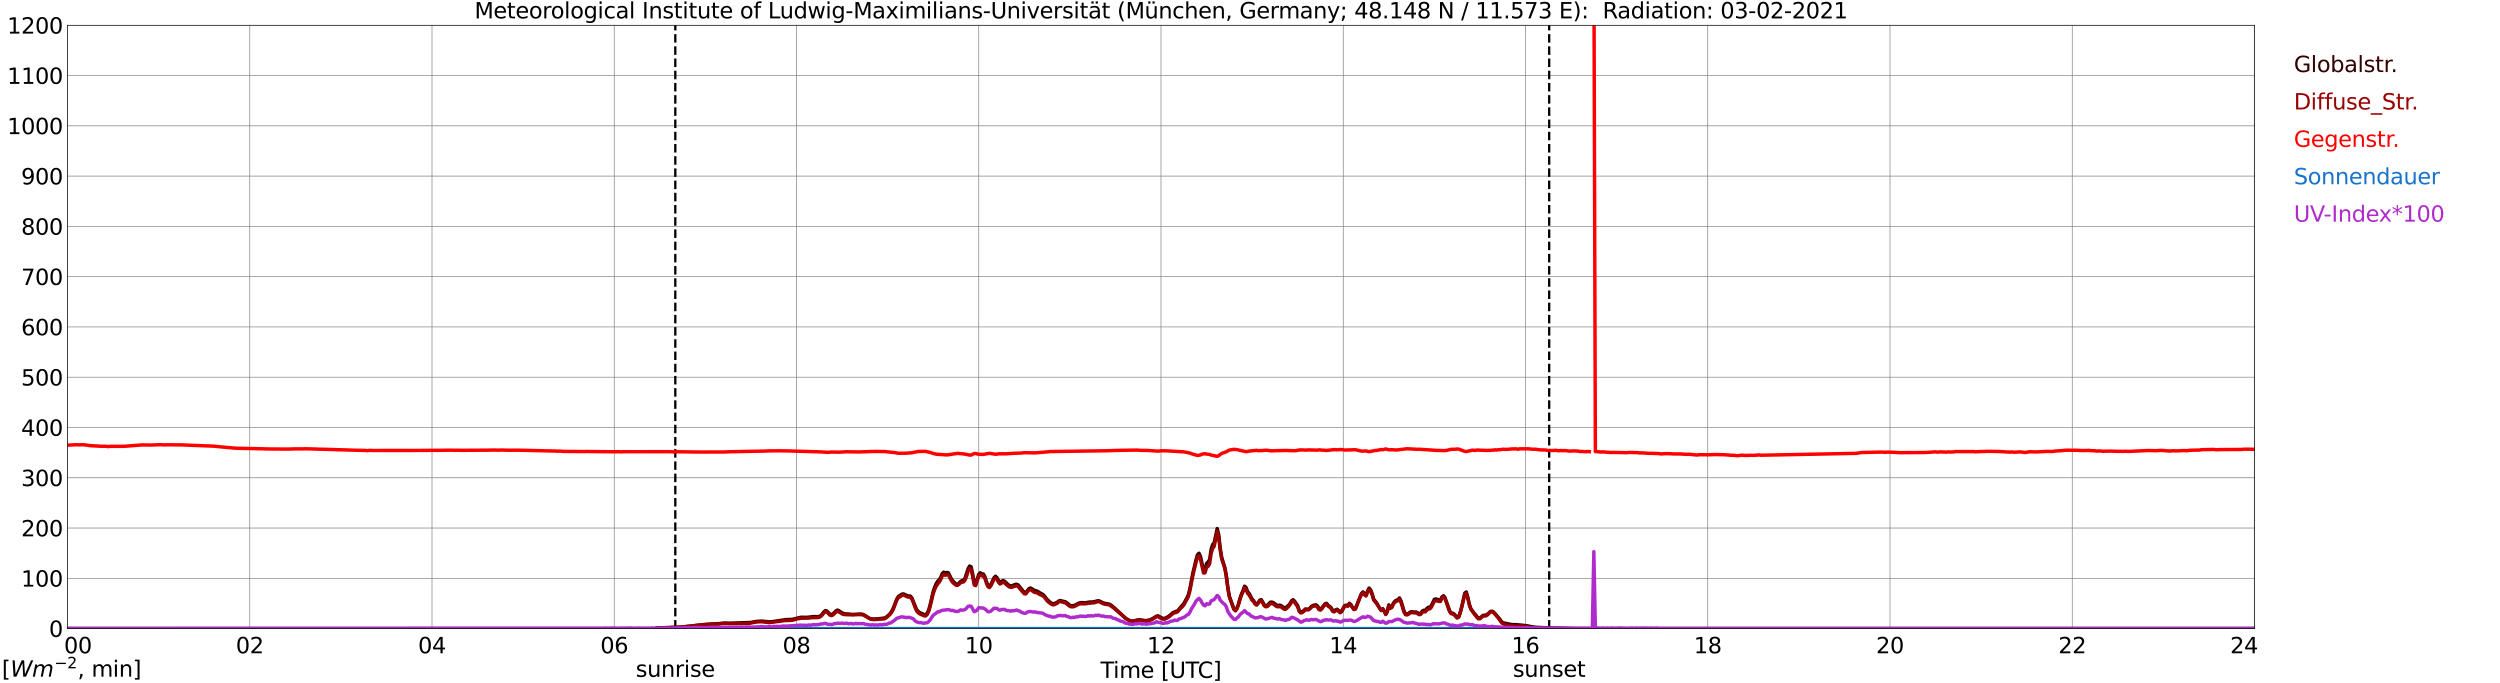 <?xml version="1.0" encoding="utf-8" standalone="no"?>
<!DOCTYPE svg PUBLIC "-//W3C//DTD SVG 1.1//EN"
  "http://www.w3.org/Graphics/SVG/1.1/DTD/svg11.dtd">
<svg xmlns:xlink="http://www.w3.org/1999/xlink" width="1085.4pt" height="296.64pt" viewBox="0 0 1085.4 296.64" xmlns="http://www.w3.org/2000/svg" version="1.1">
 <defs>
  <style type="text/css">*{stroke-linejoin: round; stroke-linecap: butt}</style>
 </defs>
 <g id="figure_1">
  <g id="patch_1">
   <path d="M 0 296.64 
L 1085.4 296.64 
L 1085.4 0 
L 0 0 
z
" style="fill: #ffffff"/>
  </g>
  <g id="axes_1">
   <g id="patch_2">
    <path d="M 29.306 272.909 
L 978.814 272.909 
L 978.814 10.976 
L 29.306 10.976 
z
" style="fill: #ffffff"/>
   </g>
   <g id="patch_3">
    <path d="M 978.814 272.909 
L 978.814 272.909 
L 978.814 10.976 
L 978.814 10.976 
z
" clip-path="url(#p2bcca8e82b)" style="fill: #d3d3d3; opacity: 0.25; stroke: #d3d3d3; stroke-linejoin: miter"/>
   </g>
   <g id="matplotlib.axis_1">
    <g id="xtick_1">
     <g id="line2d_1">
      <path d="M 29.306 272.909 
L 29.306 10.976 
" clip-path="url(#p2bcca8e82b)" style="fill: none; stroke: #808080; stroke-width: 0.3; stroke-linecap: square"/>
     </g>
     <g id="line2d_2"/>
     <g id="text_1">
      <!--    00 -->
      <g transform="translate(18.733 283.627) scale(0.095 -0.095)">
       <defs>
        <path id="DejaVuSans-20" transform="scale(0.016)"/>
        <path id="DejaVuSans-30" d="M 2034 4250 
Q 1547 4250 1301 3770 
Q 1056 3291 1056 2328 
Q 1056 1369 1301 889 
Q 1547 409 2034 409 
Q 2525 409 2770 889 
Q 3016 1369 3016 2328 
Q 3016 3291 2770 3770 
Q 2525 4250 2034 4250 
z
M 2034 4750 
Q 2819 4750 3233 4129 
Q 3647 3509 3647 2328 
Q 3647 1150 3233 529 
Q 2819 -91 2034 -91 
Q 1250 -91 836 529 
Q 422 1150 422 2328 
Q 422 3509 836 4129 
Q 1250 4750 2034 4750 
z
" transform="scale(0.016)"/>
       </defs>
       <use xlink:href="#DejaVuSans-20"/>
       <use xlink:href="#DejaVuSans-20" transform="translate(31.787 0)"/>
       <use xlink:href="#DejaVuSans-20" transform="translate(63.574 0)"/>
       <use xlink:href="#DejaVuSans-30" transform="translate(95.361 0)"/>
       <use xlink:href="#DejaVuSans-30" transform="translate(158.984 0)"/>
      </g>
     </g>
    </g>
    <g id="xtick_2">
     <g id="line2d_3">
      <path d="M 108.431 272.909 
L 108.431 10.976 
" clip-path="url(#p2bcca8e82b)" style="fill: none; stroke: #808080; stroke-width: 0.3; stroke-linecap: square"/>
     </g>
     <g id="line2d_4"/>
     <g id="text_2">
      <!-- 02 -->
      <g transform="translate(102.387 283.627) scale(0.095 -0.095)">
       <defs>
        <path id="DejaVuSans-32" d="M 1228 531 
L 3431 531 
L 3431 0 
L 469 0 
L 469 531 
Q 828 903 1448 1529 
Q 2069 2156 2228 2338 
Q 2531 2678 2651 2914 
Q 2772 3150 2772 3378 
Q 2772 3750 2511 3984 
Q 2250 4219 1831 4219 
Q 1534 4219 1204 4116 
Q 875 4013 500 3803 
L 500 4441 
Q 881 4594 1212 4672 
Q 1544 4750 1819 4750 
Q 2544 4750 2975 4387 
Q 3406 4025 3406 3419 
Q 3406 3131 3298 2873 
Q 3191 2616 2906 2266 
Q 2828 2175 2409 1742 
Q 1991 1309 1228 531 
z
" transform="scale(0.016)"/>
       </defs>
       <use xlink:href="#DejaVuSans-30"/>
       <use xlink:href="#DejaVuSans-32" transform="translate(63.623 0)"/>
      </g>
     </g>
    </g>
    <g id="xtick_3">
     <g id="line2d_5">
      <path d="M 187.557 272.909 
L 187.557 10.976 
" clip-path="url(#p2bcca8e82b)" style="fill: none; stroke: #808080; stroke-width: 0.3; stroke-linecap: square"/>
     </g>
     <g id="line2d_6"/>
     <g id="text_3">
      <!-- 04 -->
      <g transform="translate(181.513 283.627) scale(0.095 -0.095)">
       <defs>
        <path id="DejaVuSans-34" d="M 2419 4116 
L 825 1625 
L 2419 1625 
L 2419 4116 
z
M 2253 4666 
L 3047 4666 
L 3047 1625 
L 3713 1625 
L 3713 1100 
L 3047 1100 
L 3047 0 
L 2419 0 
L 2419 1100 
L 313 1100 
L 313 1709 
L 2253 4666 
z
" transform="scale(0.016)"/>
       </defs>
       <use xlink:href="#DejaVuSans-30"/>
       <use xlink:href="#DejaVuSans-34" transform="translate(63.623 0)"/>
      </g>
     </g>
    </g>
    <g id="xtick_4">
     <g id="line2d_7">
      <path d="M 266.683 272.909 
L 266.683 10.976 
" clip-path="url(#p2bcca8e82b)" style="fill: none; stroke: #808080; stroke-width: 0.3; stroke-linecap: square"/>
     </g>
     <g id="line2d_8"/>
     <g id="text_4">
      <!-- 06 -->
      <g transform="translate(260.638 283.627) scale(0.095 -0.095)">
       <defs>
        <path id="DejaVuSans-36" d="M 2113 2584 
Q 1688 2584 1439 2293 
Q 1191 2003 1191 1497 
Q 1191 994 1439 701 
Q 1688 409 2113 409 
Q 2538 409 2786 701 
Q 3034 994 3034 1497 
Q 3034 2003 2786 2293 
Q 2538 2584 2113 2584 
z
M 3366 4563 
L 3366 3988 
Q 3128 4100 2886 4159 
Q 2644 4219 2406 4219 
Q 1781 4219 1451 3797 
Q 1122 3375 1075 2522 
Q 1259 2794 1537 2939 
Q 1816 3084 2150 3084 
Q 2853 3084 3261 2657 
Q 3669 2231 3669 1497 
Q 3669 778 3244 343 
Q 2819 -91 2113 -91 
Q 1303 -91 875 529 
Q 447 1150 447 2328 
Q 447 3434 972 4092 
Q 1497 4750 2381 4750 
Q 2619 4750 2861 4703 
Q 3103 4656 3366 4563 
z
" transform="scale(0.016)"/>
       </defs>
       <use xlink:href="#DejaVuSans-30"/>
       <use xlink:href="#DejaVuSans-36" transform="translate(63.623 0)"/>
      </g>
     </g>
    </g>
    <g id="xtick_5">
     <g id="line2d_9">
      <path d="M 345.808 272.909 
L 345.808 10.976 
" clip-path="url(#p2bcca8e82b)" style="fill: none; stroke: #808080; stroke-width: 0.3; stroke-linecap: square"/>
     </g>
     <g id="line2d_10"/>
     <g id="text_5">
      <!-- 08 -->
      <g transform="translate(339.764 283.627) scale(0.095 -0.095)">
       <defs>
        <path id="DejaVuSans-38" d="M 2034 2216 
Q 1584 2216 1326 1975 
Q 1069 1734 1069 1313 
Q 1069 891 1326 650 
Q 1584 409 2034 409 
Q 2484 409 2743 651 
Q 3003 894 3003 1313 
Q 3003 1734 2745 1975 
Q 2488 2216 2034 2216 
z
M 1403 2484 
Q 997 2584 770 2862 
Q 544 3141 544 3541 
Q 544 4100 942 4425 
Q 1341 4750 2034 4750 
Q 2731 4750 3128 4425 
Q 3525 4100 3525 3541 
Q 3525 3141 3298 2862 
Q 3072 2584 2669 2484 
Q 3125 2378 3379 2068 
Q 3634 1759 3634 1313 
Q 3634 634 3220 271 
Q 2806 -91 2034 -91 
Q 1263 -91 848 271 
Q 434 634 434 1313 
Q 434 1759 690 2068 
Q 947 2378 1403 2484 
z
M 1172 3481 
Q 1172 3119 1398 2916 
Q 1625 2713 2034 2713 
Q 2441 2713 2670 2916 
Q 2900 3119 2900 3481 
Q 2900 3844 2670 4047 
Q 2441 4250 2034 4250 
Q 1625 4250 1398 4047 
Q 1172 3844 1172 3481 
z
" transform="scale(0.016)"/>
       </defs>
       <use xlink:href="#DejaVuSans-30"/>
       <use xlink:href="#DejaVuSans-38" transform="translate(63.623 0)"/>
      </g>
     </g>
    </g>
    <g id="xtick_6">
     <g id="line2d_11">
      <path d="M 424.934 272.909 
L 424.934 10.976 
" clip-path="url(#p2bcca8e82b)" style="fill: none; stroke: #808080; stroke-width: 0.3; stroke-linecap: square"/>
     </g>
     <g id="line2d_12"/>
     <g id="text_6">
      <!-- 10 -->
      <g transform="translate(418.89 283.627) scale(0.095 -0.095)">
       <defs>
        <path id="DejaVuSans-31" d="M 794 531 
L 1825 531 
L 1825 4091 
L 703 3866 
L 703 4441 
L 1819 4666 
L 2450 4666 
L 2450 531 
L 3481 531 
L 3481 0 
L 794 0 
L 794 531 
z
" transform="scale(0.016)"/>
       </defs>
       <use xlink:href="#DejaVuSans-31"/>
       <use xlink:href="#DejaVuSans-30" transform="translate(63.623 0)"/>
      </g>
     </g>
    </g>
    <g id="xtick_7">
     <g id="line2d_13">
      <path d="M 504.06 272.909 
L 504.06 10.976 
" clip-path="url(#p2bcca8e82b)" style="fill: none; stroke: #808080; stroke-width: 0.3; stroke-linecap: square"/>
     </g>
     <g id="line2d_14"/>
     <g id="text_7">
      <!-- 12 -->
      <g transform="translate(498.015 283.627) scale(0.095 -0.095)">
       <use xlink:href="#DejaVuSans-31"/>
       <use xlink:href="#DejaVuSans-32" transform="translate(63.623 0)"/>
      </g>
     </g>
    </g>
    <g id="xtick_8">
     <g id="line2d_15">
      <path d="M 583.185 272.909 
L 583.185 10.976 
" clip-path="url(#p2bcca8e82b)" style="fill: none; stroke: #808080; stroke-width: 0.3; stroke-linecap: square"/>
     </g>
     <g id="line2d_16"/>
     <g id="text_8">
      <!-- 14 -->
      <g transform="translate(577.141 283.627) scale(0.095 -0.095)">
       <use xlink:href="#DejaVuSans-31"/>
       <use xlink:href="#DejaVuSans-34" transform="translate(63.623 0)"/>
      </g>
     </g>
    </g>
    <g id="xtick_9">
     <g id="line2d_17">
      <path d="M 662.311 272.909 
L 662.311 10.976 
" clip-path="url(#p2bcca8e82b)" style="fill: none; stroke: #808080; stroke-width: 0.3; stroke-linecap: square"/>
     </g>
     <g id="line2d_18"/>
     <g id="text_9">
      <!-- 16 -->
      <g transform="translate(656.267 283.627) scale(0.095 -0.095)">
       <use xlink:href="#DejaVuSans-31"/>
       <use xlink:href="#DejaVuSans-36" transform="translate(63.623 0)"/>
      </g>
     </g>
    </g>
    <g id="xtick_10">
     <g id="line2d_19">
      <path d="M 741.437 272.909 
L 741.437 10.976 
" clip-path="url(#p2bcca8e82b)" style="fill: none; stroke: #808080; stroke-width: 0.3; stroke-linecap: square"/>
     </g>
     <g id="line2d_20"/>
     <g id="text_10">
      <!-- 18 -->
      <g transform="translate(735.392 283.627) scale(0.095 -0.095)">
       <use xlink:href="#DejaVuSans-31"/>
       <use xlink:href="#DejaVuSans-38" transform="translate(63.623 0)"/>
      </g>
     </g>
    </g>
    <g id="xtick_11">
     <g id="line2d_21">
      <path d="M 820.562 272.909 
L 820.562 10.976 
" clip-path="url(#p2bcca8e82b)" style="fill: none; stroke: #808080; stroke-width: 0.3; stroke-linecap: square"/>
     </g>
     <g id="line2d_22"/>
     <g id="text_11">
      <!-- 20 -->
      <g transform="translate(814.518 283.627) scale(0.095 -0.095)">
       <use xlink:href="#DejaVuSans-32"/>
       <use xlink:href="#DejaVuSans-30" transform="translate(63.623 0)"/>
      </g>
     </g>
    </g>
    <g id="xtick_12">
     <g id="line2d_23">
      <path d="M 899.688 272.909 
L 899.688 10.976 
" clip-path="url(#p2bcca8e82b)" style="fill: none; stroke: #808080; stroke-width: 0.3; stroke-linecap: square"/>
     </g>
     <g id="line2d_24"/>
     <g id="text_12">
      <!-- 22 -->
      <g transform="translate(893.644 283.627) scale(0.095 -0.095)">
       <use xlink:href="#DejaVuSans-32"/>
       <use xlink:href="#DejaVuSans-32" transform="translate(63.623 0)"/>
      </g>
     </g>
    </g>
    <g id="xtick_13">
     <g id="line2d_25">
      <path d="M 978.814 272.909 
L 978.814 10.976 
" clip-path="url(#p2bcca8e82b)" style="fill: none; stroke: #808080; stroke-width: 0.3; stroke-linecap: square"/>
     </g>
     <g id="line2d_26"/>
     <g id="text_13">
      <!-- 24    -->
      <g transform="translate(968.241 283.627) scale(0.095 -0.095)">
       <use xlink:href="#DejaVuSans-32"/>
       <use xlink:href="#DejaVuSans-34" transform="translate(63.623 0)"/>
       <use xlink:href="#DejaVuSans-20" transform="translate(127.246 0)"/>
       <use xlink:href="#DejaVuSans-20" transform="translate(159.033 0)"/>
       <use xlink:href="#DejaVuSans-20" transform="translate(190.82 0)"/>
      </g>
     </g>
    </g>
    <g id="text_14">
     <!-- Time [UTC] -->
     <g transform="translate(477.806 294.322) scale(0.095 -0.095)">
      <defs>
       <path id="DejaVuSans-54" d="M -19 4666 
L 3928 4666 
L 3928 4134 
L 2272 4134 
L 2272 0 
L 1638 0 
L 1638 4134 
L -19 4134 
L -19 4666 
z
" transform="scale(0.016)"/>
       <path id="DejaVuSans-69" d="M 603 3500 
L 1178 3500 
L 1178 0 
L 603 0 
L 603 3500 
z
M 603 4863 
L 1178 4863 
L 1178 4134 
L 603 4134 
L 603 4863 
z
" transform="scale(0.016)"/>
       <path id="DejaVuSans-6d" d="M 3328 2828 
Q 3544 3216 3844 3400 
Q 4144 3584 4550 3584 
Q 5097 3584 5394 3201 
Q 5691 2819 5691 2113 
L 5691 0 
L 5113 0 
L 5113 2094 
Q 5113 2597 4934 2840 
Q 4756 3084 4391 3084 
Q 3944 3084 3684 2787 
Q 3425 2491 3425 1978 
L 3425 0 
L 2847 0 
L 2847 2094 
Q 2847 2600 2669 2842 
Q 2491 3084 2119 3084 
Q 1678 3084 1418 2786 
Q 1159 2488 1159 1978 
L 1159 0 
L 581 0 
L 581 3500 
L 1159 3500 
L 1159 2956 
Q 1356 3278 1631 3431 
Q 1906 3584 2284 3584 
Q 2666 3584 2933 3390 
Q 3200 3197 3328 2828 
z
" transform="scale(0.016)"/>
       <path id="DejaVuSans-65" d="M 3597 1894 
L 3597 1613 
L 953 1613 
Q 991 1019 1311 708 
Q 1631 397 2203 397 
Q 2534 397 2845 478 
Q 3156 559 3463 722 
L 3463 178 
Q 3153 47 2828 -22 
Q 2503 -91 2169 -91 
Q 1331 -91 842 396 
Q 353 884 353 1716 
Q 353 2575 817 3079 
Q 1281 3584 2069 3584 
Q 2775 3584 3186 3129 
Q 3597 2675 3597 1894 
z
M 3022 2063 
Q 3016 2534 2758 2815 
Q 2500 3097 2075 3097 
Q 1594 3097 1305 2825 
Q 1016 2553 972 2059 
L 3022 2063 
z
" transform="scale(0.016)"/>
       <path id="DejaVuSans-5b" d="M 550 4863 
L 1875 4863 
L 1875 4416 
L 1125 4416 
L 1125 -397 
L 1875 -397 
L 1875 -844 
L 550 -844 
L 550 4863 
z
" transform="scale(0.016)"/>
       <path id="DejaVuSans-55" d="M 556 4666 
L 1191 4666 
L 1191 1831 
Q 1191 1081 1462 751 
Q 1734 422 2344 422 
Q 2950 422 3222 751 
Q 3494 1081 3494 1831 
L 3494 4666 
L 4128 4666 
L 4128 1753 
Q 4128 841 3676 375 
Q 3225 -91 2344 -91 
Q 1459 -91 1007 375 
Q 556 841 556 1753 
L 556 4666 
z
" transform="scale(0.016)"/>
       <path id="DejaVuSans-43" d="M 4122 4306 
L 4122 3641 
Q 3803 3938 3442 4084 
Q 3081 4231 2675 4231 
Q 1875 4231 1450 3742 
Q 1025 3253 1025 2328 
Q 1025 1406 1450 917 
Q 1875 428 2675 428 
Q 3081 428 3442 575 
Q 3803 722 4122 1019 
L 4122 359 
Q 3791 134 3420 21 
Q 3050 -91 2638 -91 
Q 1578 -91 968 557 
Q 359 1206 359 2328 
Q 359 3453 968 4101 
Q 1578 4750 2638 4750 
Q 3056 4750 3426 4639 
Q 3797 4528 4122 4306 
z
" transform="scale(0.016)"/>
       <path id="DejaVuSans-5d" d="M 1947 4863 
L 1947 -844 
L 622 -844 
L 622 -397 
L 1369 -397 
L 1369 4416 
L 622 4416 
L 622 4863 
L 1947 4863 
z
" transform="scale(0.016)"/>
      </defs>
      <use xlink:href="#DejaVuSans-54"/>
      <use xlink:href="#DejaVuSans-69" transform="translate(57.959 0)"/>
      <use xlink:href="#DejaVuSans-6d" transform="translate(85.742 0)"/>
      <use xlink:href="#DejaVuSans-65" transform="translate(183.154 0)"/>
      <use xlink:href="#DejaVuSans-20" transform="translate(244.678 0)"/>
      <use xlink:href="#DejaVuSans-5b" transform="translate(276.465 0)"/>
      <use xlink:href="#DejaVuSans-55" transform="translate(315.479 0)"/>
      <use xlink:href="#DejaVuSans-54" transform="translate(388.672 0)"/>
      <use xlink:href="#DejaVuSans-43" transform="translate(443.881 0)"/>
      <use xlink:href="#DejaVuSans-5d" transform="translate(513.705 0)"/>
     </g>
    </g>
   </g>
   <g id="matplotlib.axis_2">
    <g id="ytick_1">
     <g id="line2d_27">
      <path d="M 29.306 272.909 
L 978.814 272.909 
" clip-path="url(#p2bcca8e82b)" style="fill: none; stroke: #808080; stroke-width: 0.3; stroke-linecap: square"/>
     </g>
     <g id="line2d_28"/>
     <g id="text_15">
      <!-- 0 -->
      <g transform="translate(21.261 276.518) scale(0.095 -0.095)">
       <use xlink:href="#DejaVuSans-30"/>
      </g>
     </g>
    </g>
    <g id="ytick_2">
     <g id="line2d_29">
      <path d="M 29.306 251.081 
L 978.814 251.081 
" clip-path="url(#p2bcca8e82b)" style="fill: none; stroke: #808080; stroke-width: 0.3; stroke-linecap: square"/>
     </g>
     <g id="line2d_30"/>
     <g id="text_16">
      <!-- 100 -->
      <g transform="translate(9.173 254.69) scale(0.095 -0.095)">
       <use xlink:href="#DejaVuSans-31"/>
       <use xlink:href="#DejaVuSans-30" transform="translate(63.623 0)"/>
       <use xlink:href="#DejaVuSans-30" transform="translate(127.246 0)"/>
      </g>
     </g>
    </g>
    <g id="ytick_3">
     <g id="line2d_31">
      <path d="M 29.306 229.253 
L 978.814 229.253 
" clip-path="url(#p2bcca8e82b)" style="fill: none; stroke: #808080; stroke-width: 0.3; stroke-linecap: square"/>
     </g>
     <g id="line2d_32"/>
     <g id="text_17">
      <!-- 200 -->
      <g transform="translate(9.173 232.863) scale(0.095 -0.095)">
       <use xlink:href="#DejaVuSans-32"/>
       <use xlink:href="#DejaVuSans-30" transform="translate(63.623 0)"/>
       <use xlink:href="#DejaVuSans-30" transform="translate(127.246 0)"/>
      </g>
     </g>
    </g>
    <g id="ytick_4">
     <g id="line2d_33">
      <path d="M 29.306 207.426 
L 978.814 207.426 
" clip-path="url(#p2bcca8e82b)" style="fill: none; stroke: #808080; stroke-width: 0.3; stroke-linecap: square"/>
     </g>
     <g id="line2d_34"/>
     <g id="text_18">
      <!-- 300 -->
      <g transform="translate(9.173 211.035) scale(0.095 -0.095)">
       <defs>
        <path id="DejaVuSans-33" d="M 2597 2516 
Q 3050 2419 3304 2112 
Q 3559 1806 3559 1356 
Q 3559 666 3084 287 
Q 2609 -91 1734 -91 
Q 1441 -91 1130 -33 
Q 819 25 488 141 
L 488 750 
Q 750 597 1062 519 
Q 1375 441 1716 441 
Q 2309 441 2620 675 
Q 2931 909 2931 1356 
Q 2931 1769 2642 2001 
Q 2353 2234 1838 2234 
L 1294 2234 
L 1294 2753 
L 1863 2753 
Q 2328 2753 2575 2939 
Q 2822 3125 2822 3475 
Q 2822 3834 2567 4026 
Q 2313 4219 1838 4219 
Q 1578 4219 1281 4162 
Q 984 4106 628 3988 
L 628 4550 
Q 988 4650 1302 4700 
Q 1616 4750 1894 4750 
Q 2613 4750 3031 4423 
Q 3450 4097 3450 3541 
Q 3450 3153 3228 2886 
Q 3006 2619 2597 2516 
z
" transform="scale(0.016)"/>
       </defs>
       <use xlink:href="#DejaVuSans-33"/>
       <use xlink:href="#DejaVuSans-30" transform="translate(63.623 0)"/>
       <use xlink:href="#DejaVuSans-30" transform="translate(127.246 0)"/>
      </g>
     </g>
    </g>
    <g id="ytick_5">
     <g id="line2d_35">
      <path d="M 29.306 185.598 
L 978.814 185.598 
" clip-path="url(#p2bcca8e82b)" style="fill: none; stroke: #808080; stroke-width: 0.3; stroke-linecap: square"/>
     </g>
     <g id="line2d_36"/>
     <g id="text_19">
      <!-- 400 -->
      <g transform="translate(9.173 189.207) scale(0.095 -0.095)">
       <use xlink:href="#DejaVuSans-34"/>
       <use xlink:href="#DejaVuSans-30" transform="translate(63.623 0)"/>
       <use xlink:href="#DejaVuSans-30" transform="translate(127.246 0)"/>
      </g>
     </g>
    </g>
    <g id="ytick_6">
     <g id="line2d_37">
      <path d="M 29.306 163.77 
L 978.814 163.77 
" clip-path="url(#p2bcca8e82b)" style="fill: none; stroke: #808080; stroke-width: 0.3; stroke-linecap: square"/>
     </g>
     <g id="line2d_38"/>
     <g id="text_20">
      <!-- 500 -->
      <g transform="translate(9.173 167.379) scale(0.095 -0.095)">
       <defs>
        <path id="DejaVuSans-35" d="M 691 4666 
L 3169 4666 
L 3169 4134 
L 1269 4134 
L 1269 2991 
Q 1406 3038 1543 3061 
Q 1681 3084 1819 3084 
Q 2600 3084 3056 2656 
Q 3513 2228 3513 1497 
Q 3513 744 3044 326 
Q 2575 -91 1722 -91 
Q 1428 -91 1123 -41 
Q 819 9 494 109 
L 494 744 
Q 775 591 1075 516 
Q 1375 441 1709 441 
Q 2250 441 2565 725 
Q 2881 1009 2881 1497 
Q 2881 1984 2565 2268 
Q 2250 2553 1709 2553 
Q 1456 2553 1204 2497 
Q 953 2441 691 2322 
L 691 4666 
z
" transform="scale(0.016)"/>
       </defs>
       <use xlink:href="#DejaVuSans-35"/>
       <use xlink:href="#DejaVuSans-30" transform="translate(63.623 0)"/>
       <use xlink:href="#DejaVuSans-30" transform="translate(127.246 0)"/>
      </g>
     </g>
    </g>
    <g id="ytick_7">
     <g id="line2d_39">
      <path d="M 29.306 141.942 
L 978.814 141.942 
" clip-path="url(#p2bcca8e82b)" style="fill: none; stroke: #808080; stroke-width: 0.3; stroke-linecap: square"/>
     </g>
     <g id="line2d_40"/>
     <g id="text_21">
      <!-- 600 -->
      <g transform="translate(9.173 145.551) scale(0.095 -0.095)">
       <use xlink:href="#DejaVuSans-36"/>
       <use xlink:href="#DejaVuSans-30" transform="translate(63.623 0)"/>
       <use xlink:href="#DejaVuSans-30" transform="translate(127.246 0)"/>
      </g>
     </g>
    </g>
    <g id="ytick_8">
     <g id="line2d_41">
      <path d="M 29.306 120.114 
L 978.814 120.114 
" clip-path="url(#p2bcca8e82b)" style="fill: none; stroke: #808080; stroke-width: 0.3; stroke-linecap: square"/>
     </g>
     <g id="line2d_42"/>
     <g id="text_22">
      <!-- 700 -->
      <g transform="translate(9.173 123.724) scale(0.095 -0.095)">
       <defs>
        <path id="DejaVuSans-37" d="M 525 4666 
L 3525 4666 
L 3525 4397 
L 1831 0 
L 1172 0 
L 2766 4134 
L 525 4134 
L 525 4666 
z
" transform="scale(0.016)"/>
       </defs>
       <use xlink:href="#DejaVuSans-37"/>
       <use xlink:href="#DejaVuSans-30" transform="translate(63.623 0)"/>
       <use xlink:href="#DejaVuSans-30" transform="translate(127.246 0)"/>
      </g>
     </g>
    </g>
    <g id="ytick_9">
     <g id="line2d_43">
      <path d="M 29.306 98.287 
L 978.814 98.287 
" clip-path="url(#p2bcca8e82b)" style="fill: none; stroke: #808080; stroke-width: 0.3; stroke-linecap: square"/>
     </g>
     <g id="line2d_44"/>
     <g id="text_23">
      <!-- 800 -->
      <g transform="translate(9.173 101.896) scale(0.095 -0.095)">
       <use xlink:href="#DejaVuSans-38"/>
       <use xlink:href="#DejaVuSans-30" transform="translate(63.623 0)"/>
       <use xlink:href="#DejaVuSans-30" transform="translate(127.246 0)"/>
      </g>
     </g>
    </g>
    <g id="ytick_10">
     <g id="line2d_45">
      <path d="M 29.306 76.459 
L 978.814 76.459 
" clip-path="url(#p2bcca8e82b)" style="fill: none; stroke: #808080; stroke-width: 0.3; stroke-linecap: square"/>
     </g>
     <g id="line2d_46"/>
     <g id="text_24">
      <!-- 900 -->
      <g transform="translate(9.173 80.068) scale(0.095 -0.095)">
       <defs>
        <path id="DejaVuSans-39" d="M 703 97 
L 703 672 
Q 941 559 1184 500 
Q 1428 441 1663 441 
Q 2288 441 2617 861 
Q 2947 1281 2994 2138 
Q 2813 1869 2534 1725 
Q 2256 1581 1919 1581 
Q 1219 1581 811 2004 
Q 403 2428 403 3163 
Q 403 3881 828 4315 
Q 1253 4750 1959 4750 
Q 2769 4750 3195 4129 
Q 3622 3509 3622 2328 
Q 3622 1225 3098 567 
Q 2575 -91 1691 -91 
Q 1453 -91 1209 -44 
Q 966 3 703 97 
z
M 1959 2075 
Q 2384 2075 2632 2365 
Q 2881 2656 2881 3163 
Q 2881 3666 2632 3958 
Q 2384 4250 1959 4250 
Q 1534 4250 1286 3958 
Q 1038 3666 1038 3163 
Q 1038 2656 1286 2365 
Q 1534 2075 1959 2075 
z
" transform="scale(0.016)"/>
       </defs>
       <use xlink:href="#DejaVuSans-39"/>
       <use xlink:href="#DejaVuSans-30" transform="translate(63.623 0)"/>
       <use xlink:href="#DejaVuSans-30" transform="translate(127.246 0)"/>
      </g>
     </g>
    </g>
    <g id="ytick_11">
     <g id="line2d_47">
      <path d="M 29.306 54.631 
L 978.814 54.631 
" clip-path="url(#p2bcca8e82b)" style="fill: none; stroke: #808080; stroke-width: 0.3; stroke-linecap: square"/>
     </g>
     <g id="line2d_48"/>
     <g id="text_25">
      <!-- 1000 -->
      <g transform="translate(3.128 58.24) scale(0.095 -0.095)">
       <use xlink:href="#DejaVuSans-31"/>
       <use xlink:href="#DejaVuSans-30" transform="translate(63.623 0)"/>
       <use xlink:href="#DejaVuSans-30" transform="translate(127.246 0)"/>
       <use xlink:href="#DejaVuSans-30" transform="translate(190.869 0)"/>
      </g>
     </g>
    </g>
    <g id="ytick_12">
     <g id="line2d_49">
      <path d="M 29.306 32.803 
L 978.814 32.803 
" clip-path="url(#p2bcca8e82b)" style="fill: none; stroke: #808080; stroke-width: 0.3; stroke-linecap: square"/>
     </g>
     <g id="line2d_50"/>
     <g id="text_26">
      <!-- 1100 -->
      <g transform="translate(3.128 36.413) scale(0.095 -0.095)">
       <use xlink:href="#DejaVuSans-31"/>
       <use xlink:href="#DejaVuSans-31" transform="translate(63.623 0)"/>
       <use xlink:href="#DejaVuSans-30" transform="translate(127.246 0)"/>
       <use xlink:href="#DejaVuSans-30" transform="translate(190.869 0)"/>
      </g>
     </g>
    </g>
    <g id="ytick_13">
     <g id="line2d_51">
      <path d="M 29.306 10.976 
L 978.814 10.976 
" clip-path="url(#p2bcca8e82b)" style="fill: none; stroke: #808080; stroke-width: 0.3; stroke-linecap: square"/>
     </g>
     <g id="line2d_52"/>
     <g id="text_27">
      <!-- 1200 -->
      <g transform="translate(3.128 14.585) scale(0.095 -0.095)">
       <use xlink:href="#DejaVuSans-31"/>
       <use xlink:href="#DejaVuSans-32" transform="translate(63.623 0)"/>
       <use xlink:href="#DejaVuSans-30" transform="translate(127.246 0)"/>
       <use xlink:href="#DejaVuSans-30" transform="translate(190.869 0)"/>
      </g>
     </g>
    </g>
   </g>
   <g id="line2d_53">
    <path d="M 293.19 272.909 
L 293.19 10.976 
" clip-path="url(#p2bcca8e82b)" style="fill: none; stroke-dasharray: 3.7,1.6; stroke-dashoffset: 0; stroke: #000000"/>
   </g>
   <g id="line2d_54">
    <path d="M 672.597 272.909 
L 672.597 10.976 
" clip-path="url(#p2bcca8e82b)" style="fill: none; stroke-dasharray: 3.7,1.6; stroke-dashoffset: 0; stroke: #000000"/>
   </g>
   <g id="line2d_55">
    <path d="M 29.306 272.909 
L 284.486 272.909 
L 285.145 272.61 
L 289.102 272.492 
L 291.739 272.424 
L 293.717 272.324 
L 296.355 272.206 
L 298.333 271.968 
L 301.63 271.614 
L 306.246 271.091 
L 312.18 270.737 
L 314.818 270.499 
L 316.796 270.567 
L 326.027 270.246 
L 328.005 269.842 
L 330.643 269.639 
L 333.94 269.977 
L 335.258 269.892 
L 338.555 269.403 
L 341.193 269.015 
L 343.83 268.912 
L 345.149 268.626 
L 346.468 268.273 
L 347.787 267.984 
L 349.105 268.002 
L 350.424 268.019 
L 351.743 267.867 
L 353.062 267.681 
L 355.04 267.731 
L 355.699 267.631 
L 356.359 267.275 
L 357.018 266.566 
L 357.677 265.673 
L 358.337 265.114 
L 358.996 265.267 
L 360.315 266.633 
L 360.974 266.871 
L 361.634 266.55 
L 362.952 265.199 
L 363.612 264.878 
L 364.271 265.182 
L 365.59 266.094 
L 366.909 266.515 
L 368.227 266.566 
L 370.206 266.769 
L 373.502 266.583 
L 374.162 266.618 
L 374.821 266.819 
L 376.14 267.613 
L 377.459 268.458 
L 378.118 268.676 
L 379.437 268.744 
L 381.415 268.644 
L 384.053 268.305 
L 384.712 267.952 
L 386.031 266.836 
L 386.69 266.094 
L 387.349 265.064 
L 388.009 263.612 
L 389.328 260.135 
L 389.987 259.02 
L 391.306 258.092 
L 391.965 257.839 
L 392.624 257.974 
L 393.943 258.649 
L 395.262 258.819 
L 395.921 259.629 
L 397.899 264.54 
L 398.559 265.367 
L 399.218 265.891 
L 401.196 266.804 
L 401.856 266.887 
L 402.515 266.262 
L 403.175 264.896 
L 403.834 262.532 
L 405.153 256.809 
L 405.812 254.886 
L 406.471 253.382 
L 407.131 252.319 
L 407.79 251.694 
L 408.45 250.614 
L 409.109 248.977 
L 409.768 248.385 
L 410.428 248.791 
L 411.087 248.521 
L 411.746 248.689 
L 413.065 251.339 
L 413.725 252.268 
L 415.043 253.552 
L 415.703 253.652 
L 416.362 253.163 
L 417.022 252.454 
L 417.681 252.098 
L 418.34 251.88 
L 419 250.968 
L 420.318 246.884 
L 420.978 245.753 
L 421.637 246.089 
L 422.297 249.18 
L 422.956 253.078 
L 423.615 253.5 
L 424.934 249.298 
L 425.593 248.671 
L 426.253 249.23 
L 426.912 249.195 
L 427.572 250.311 
L 428.231 252.471 
L 428.89 254.074 
L 429.55 254.48 
L 430.209 253.737 
L 431.528 250.885 
L 432.187 250.193 
L 432.847 250.782 
L 433.506 252.048 
L 434.165 252.775 
L 435.484 252.065 
L 436.144 252.351 
L 437.462 253.602 
L 438.122 254.141 
L 438.781 254.394 
L 439.44 254.294 
L 440.759 253.737 
L 441.419 253.67 
L 442.078 253.973 
L 444.056 256.472 
L 444.716 257.13 
L 445.375 257.164 
L 446.034 256.472 
L 446.694 255.578 
L 447.353 255.289 
L 448.012 255.578 
L 448.672 256.084 
L 449.331 256.387 
L 449.991 256.54 
L 450.65 256.844 
L 451.969 257.671 
L 452.628 257.974 
L 453.287 258.548 
L 454.606 260.271 
L 455.925 261.486 
L 456.584 261.958 
L 457.244 262.111 
L 457.903 262.008 
L 459.222 261.316 
L 459.881 260.792 
L 460.541 260.727 
L 461.2 260.98 
L 462.519 261.248 
L 463.178 261.705 
L 464.497 262.785 
L 465.156 262.953 
L 465.816 262.971 
L 466.475 262.835 
L 468.453 261.84 
L 469.113 261.654 
L 469.772 261.619 
L 471.091 261.722 
L 473.069 261.366 
L 474.388 261.351 
L 475.706 261.063 
L 476.366 260.86 
L 477.025 260.827 
L 477.685 261.08 
L 479.003 261.79 
L 481.641 262.296 
L 482.3 262.65 
L 483.619 263.73 
L 488.894 268.576 
L 490.872 269.622 
L 492.191 269.606 
L 493.51 269.218 
L 494.828 269.082 
L 497.466 269.471 
L 498.785 269.218 
L 499.444 269.047 
L 500.763 268.356 
L 502.082 267.528 
L 502.741 267.36 
L 504.719 268.441 
L 505.379 268.473 
L 506.038 268.34 
L 507.357 267.596 
L 509.335 265.926 
L 511.313 265.149 
L 513.95 262.043 
L 515.269 259.662 
L 515.929 258.245 
L 516.588 255.661 
L 517.907 248.739 
L 519.226 243.203 
L 519.885 240.857 
L 520.544 240.198 
L 521.204 241.599 
L 522.522 247.558 
L 523.182 247.355 
L 523.841 244.587 
L 524.501 243.978 
L 525.16 242.95 
L 525.819 238.51 
L 526.479 236.417 
L 527.138 235.69 
L 528.457 229.478 
L 529.116 232.128 
L 529.776 238.054 
L 530.435 242.088 
L 531.754 246.309 
L 532.413 249.872 
L 533.073 255.036 
L 533.732 258.869 
L 535.71 264.355 
L 536.369 264.979 
L 537.029 264.101 
L 537.688 262.261 
L 538.348 259.779 
L 539.007 257.856 
L 539.666 256.387 
L 540.326 254.512 
L 540.985 255.036 
L 541.644 256.859 
L 542.304 257.568 
L 543.623 260.118 
L 544.282 260.792 
L 544.941 261.975 
L 545.601 262.314 
L 546.26 261.604 
L 546.919 260.591 
L 547.579 260.338 
L 548.238 261.366 
L 548.898 262.632 
L 549.557 263.073 
L 550.216 262.785 
L 551.535 261.451 
L 552.195 261.401 
L 552.854 261.672 
L 553.513 262.126 
L 554.173 262.735 
L 554.832 262.885 
L 555.491 262.717 
L 556.151 262.903 
L 557.47 263.833 
L 558.129 263.916 
L 559.448 262.785 
L 560.107 261.975 
L 560.766 260.81 
L 561.426 260.388 
L 562.085 261.013 
L 563.404 262.953 
L 564.063 264.996 
L 564.723 265.655 
L 565.382 265.605 
L 566.042 265.114 
L 566.701 264.407 
L 568.02 264.507 
L 568.679 264.069 
L 569.338 263.291 
L 569.998 262.87 
L 571.317 262.567 
L 571.976 263.038 
L 572.635 264.101 
L 573.295 264.44 
L 573.954 263.866 
L 575.273 262.161 
L 575.932 261.94 
L 576.592 262.803 
L 577.251 263.224 
L 577.91 263.833 
L 578.57 264.963 
L 579.229 265.249 
L 579.889 264.778 
L 580.548 264.525 
L 581.867 265.706 
L 582.526 265.217 
L 583.845 262.87 
L 584.504 262.752 
L 585.164 262.938 
L 585.823 261.94 
L 586.482 262.482 
L 587.142 263.562 
L 587.801 264.372 
L 588.46 264.237 
L 591.098 257.671 
L 591.757 256.979 
L 592.417 257.821 
L 593.076 258.278 
L 593.736 256.606 
L 594.395 255.324 
L 595.054 256.067 
L 595.714 257.721 
L 596.373 260.085 
L 597.692 261.772 
L 599.011 264.136 
L 599.67 264.979 
L 600.329 264.287 
L 600.989 265.335 
L 601.648 266.668 
L 602.307 265.367 
L 602.967 262.617 
L 603.626 263.748 
L 604.286 263.409 
L 604.945 261.89 
L 605.604 261.045 
L 606.264 260.556 
L 606.923 260.439 
L 607.582 259.594 
L 608.242 260.895 
L 609.561 265.284 
L 610.22 266.5 
L 610.879 266.633 
L 611.539 266.33 
L 612.198 265.773 
L 612.858 265.57 
L 614.176 265.756 
L 614.836 265.706 
L 616.154 266.433 
L 616.814 266.247 
L 617.473 265.335 
L 618.133 264.946 
L 618.792 265.031 
L 619.451 264.237 
L 620.111 263.663 
L 620.77 263.63 
L 621.429 262.938 
L 622.748 260.168 
L 623.408 260.05 
L 625.386 260.574 
L 626.045 259.14 
L 626.705 258.666 
L 627.364 259.459 
L 629.342 265.114 
L 630.001 266.077 
L 630.661 266.212 
L 631.32 266.583 
L 632.639 268.052 
L 633.298 267.731 
L 633.958 265.891 
L 634.617 263.409 
L 635.936 257.518 
L 636.595 257.029 
L 637.255 259.258 
L 637.914 262.314 
L 638.573 264.237 
L 639.892 266.127 
L 640.552 266.804 
L 641.211 267.681 
L 641.87 268.373 
L 642.53 268.356 
L 643.848 267.175 
L 645.167 267.039 
L 645.827 266.618 
L 647.145 265.435 
L 647.805 265.335 
L 648.464 265.723 
L 651.102 268.711 
L 651.761 269.674 
L 652.42 270.331 
L 653.739 270.652 
L 656.377 271.158 
L 658.355 271.208 
L 660.333 271.379 
L 662.97 271.682 
L 664.949 272.086 
L 666.927 272.357 
L 674.18 272.645 
L 678.136 272.728 
L 683.411 272.909 
L 691.324 272.909 
M 692.643 272.909 
L 978.154 272.909 
L 978.154 272.909 
" clip-path="url(#p2bcca8e82b)" style="fill: none; stroke: #330000; stroke-width: 1.5; stroke-linecap: square"/>
   </g>
   <g id="line2d_56">
    <path d="M 29.306 272.909 
L 284.486 272.909 
L 285.145 272.618 
L 288.442 272.575 
L 289.102 272.492 
L 289.761 272.533 
L 291.08 272.409 
L 295.036 272.324 
L 298.333 271.988 
L 300.311 271.82 
L 302.289 271.527 
L 304.927 271.274 
L 305.586 271.274 
L 306.905 271.106 
L 307.564 271.106 
L 308.224 270.981 
L 312.18 270.938 
L 313.499 270.687 
L 314.818 270.687 
L 316.136 270.772 
L 324.708 270.728 
L 328.665 270.014 
L 330.643 269.931 
L 333.94 270.309 
L 335.258 270.183 
L 337.236 269.89 
L 338.555 269.763 
L 340.533 269.427 
L 342.512 269.386 
L 343.83 269.301 
L 344.49 269.176 
L 345.808 268.755 
L 347.787 268.421 
L 349.765 268.377 
L 351.083 268.377 
L 352.402 268.168 
L 353.721 268.168 
L 355.04 268.126 
L 355.699 268 
L 356.359 267.622 
L 357.018 266.952 
L 357.677 266.112 
L 358.337 265.566 
L 358.996 265.693 
L 360.315 267.076 
L 360.974 267.286 
L 361.634 266.993 
L 362.952 265.734 
L 363.612 265.398 
L 364.271 265.693 
L 365.59 266.531 
L 366.249 266.784 
L 367.568 266.867 
L 370.206 266.952 
L 371.524 266.867 
L 373.502 266.825 
L 374.821 266.993 
L 378.118 268.84 
L 379.437 269.008 
L 384.053 268.672 
L 385.371 267.749 
L 386.69 266.448 
L 387.349 265.439 
L 388.009 264.055 
L 389.328 260.57 
L 389.987 259.563 
L 391.306 258.681 
L 391.965 258.345 
L 392.624 258.472 
L 393.943 259.144 
L 395.262 259.354 
L 395.921 260.15 
L 396.581 261.705 
L 397.24 263.593 
L 397.899 265.103 
L 398.559 265.944 
L 399.218 266.489 
L 399.878 266.825 
L 400.537 267.035 
L 401.196 267.371 
L 401.856 267.413 
L 402.515 266.825 
L 403.175 265.566 
L 403.834 263.257 
L 405.153 257.8 
L 405.812 255.912 
L 406.471 254.484 
L 407.131 253.476 
L 407.79 252.72 
L 408.45 251.587 
L 409.109 249.95 
L 409.768 249.405 
L 410.428 249.782 
L 411.087 249.531 
L 411.746 249.573 
L 413.065 252.092 
L 413.725 252.974 
L 415.043 254.065 
L 415.703 254.148 
L 416.362 253.687 
L 417.022 253.015 
L 417.681 252.764 
L 418.34 252.637 
L 419 251.838 
L 419.659 250.118 
L 420.318 247.977 
L 420.978 246.844 
L 421.637 247.263 
L 422.297 250.245 
L 422.956 253.938 
L 423.615 254.233 
L 424.934 250.118 
L 425.593 249.531 
L 426.253 250.035 
L 426.912 249.95 
L 427.572 251 
L 428.231 253.056 
L 428.89 254.652 
L 429.55 255.113 
L 430.209 254.316 
L 431.528 251.587 
L 432.187 250.959 
L 432.847 251.504 
L 433.506 252.805 
L 434.165 253.561 
L 435.484 252.805 
L 436.144 253.056 
L 436.803 253.729 
L 438.122 254.779 
L 438.781 254.988 
L 439.44 254.947 
L 440.1 254.652 
L 441.419 254.357 
L 442.078 254.694 
L 444.056 257.086 
L 444.716 257.8 
L 445.375 257.841 
L 446.694 256.204 
L 447.353 255.994 
L 448.012 256.372 
L 448.672 256.918 
L 449.331 257.254 
L 449.991 257.339 
L 450.65 257.59 
L 451.309 258.053 
L 452.628 258.64 
L 453.287 259.101 
L 454.606 260.864 
L 455.925 261.956 
L 456.584 262.418 
L 457.244 262.628 
L 457.903 262.46 
L 458.563 262.165 
L 459.222 261.746 
L 459.881 261.159 
L 460.541 261.2 
L 461.859 261.578 
L 462.519 261.705 
L 464.497 263.257 
L 465.156 263.466 
L 465.816 263.466 
L 466.475 263.298 
L 468.453 262.25 
L 469.772 262.082 
L 470.431 262.207 
L 471.75 262.082 
L 472.409 261.914 
L 475.047 261.705 
L 476.366 261.283 
L 477.025 261.2 
L 477.685 261.451 
L 479.003 262.124 
L 479.663 262.333 
L 480.981 262.501 
L 481.641 262.628 
L 483.619 264.012 
L 488.894 268.631 
L 490.872 269.722 
L 492.191 269.722 
L 494.169 269.259 
L 494.828 269.218 
L 496.147 269.427 
L 497.466 269.722 
L 498.125 269.512 
L 499.444 269.259 
L 500.103 269.008 
L 502.082 267.749 
L 502.741 267.664 
L 504.06 268.545 
L 504.719 268.755 
L 505.379 268.84 
L 506.038 268.672 
L 507.357 267.958 
L 509.335 266.321 
L 509.994 266.027 
L 510.654 265.902 
L 511.313 265.607 
L 512.632 263.97 
L 513.291 263.466 
L 513.95 262.669 
L 515.929 259.059 
L 516.588 256.625 
L 517.907 249.782 
L 519.226 244.242 
L 519.885 241.974 
L 520.544 241.261 
L 521.204 242.773 
L 522.522 248.776 
L 523.182 248.691 
L 523.841 246.299 
L 524.501 245.879 
L 525.16 244.83 
L 525.819 240.337 
L 526.479 238.113 
L 527.138 237.231 
L 528.457 230.724 
L 529.116 233.37 
L 529.776 238.995 
L 530.435 242.773 
L 531.754 246.718 
L 532.413 250.287 
L 533.073 255.449 
L 533.732 259.144 
L 535.051 262.796 
L 535.71 264.557 
L 536.369 265.23 
L 537.029 264.306 
L 537.688 262.586 
L 538.348 260.236 
L 539.007 258.345 
L 539.666 256.961 
L 540.326 255.156 
L 540.985 255.87 
L 541.644 257.59 
L 542.304 258.304 
L 543.623 260.655 
L 544.282 261.242 
L 544.941 262.333 
L 545.601 262.711 
L 546.26 261.956 
L 546.919 260.991 
L 547.579 260.823 
L 548.238 261.788 
L 548.898 263.047 
L 549.557 263.466 
L 550.216 263.298 
L 550.876 262.752 
L 551.535 262.041 
L 552.195 262.082 
L 552.854 262.25 
L 554.173 263.298 
L 554.832 263.466 
L 555.491 263.342 
L 556.151 263.51 
L 557.47 264.475 
L 558.129 264.557 
L 559.448 263.342 
L 560.107 262.46 
L 560.766 261.327 
L 561.426 260.906 
L 562.085 261.537 
L 563.404 263.425 
L 564.063 265.439 
L 564.723 266.112 
L 565.382 265.944 
L 566.042 265.439 
L 566.701 264.726 
L 568.02 264.811 
L 568.679 264.389 
L 569.338 263.634 
L 569.998 263.257 
L 571.317 263.006 
L 571.976 263.634 
L 572.635 264.684 
L 573.295 264.894 
L 573.954 264.265 
L 574.613 263.298 
L 575.273 262.586 
L 575.932 262.333 
L 576.592 263.174 
L 577.251 263.593 
L 577.91 264.265 
L 578.57 265.398 
L 579.229 265.649 
L 579.889 265.188 
L 580.548 264.894 
L 581.867 266.027 
L 582.526 265.524 
L 583.845 263.132 
L 584.504 263.047 
L 585.164 263.215 
L 585.823 262.292 
L 586.482 262.837 
L 587.801 264.643 
L 588.46 264.475 
L 590.439 259.395 
L 591.098 258.009 
L 591.757 257.381 
L 592.417 258.262 
L 593.076 258.767 
L 593.736 257.13 
L 594.395 255.953 
L 595.054 256.584 
L 595.714 258.177 
L 596.373 260.487 
L 597.692 262.082 
L 599.67 265.062 
L 600.329 264.433 
L 600.989 265.481 
L 601.648 266.784 
L 602.307 265.607 
L 602.967 263.006 
L 603.626 264.138 
L 604.286 263.761 
L 604.945 262.25 
L 605.604 261.495 
L 606.264 260.991 
L 606.923 260.864 
L 607.582 260.109 
L 608.242 261.41 
L 609.561 265.734 
L 610.22 266.867 
L 610.879 266.993 
L 611.539 266.657 
L 612.198 266.153 
L 612.858 265.944 
L 614.176 266.112 
L 614.836 266.07 
L 616.154 266.867 
L 616.814 266.74 
L 617.473 265.902 
L 618.133 265.566 
L 618.792 265.649 
L 619.451 264.894 
L 620.111 264.389 
L 620.77 264.348 
L 621.429 263.634 
L 622.748 260.991 
L 623.408 260.864 
L 624.067 260.906 
L 624.726 261.115 
L 625.386 261.115 
L 626.045 259.605 
L 626.705 259.101 
L 627.364 259.982 
L 629.342 265.481 
L 630.001 266.406 
L 630.661 266.572 
L 631.32 266.908 
L 632.639 268.336 
L 633.298 268 
L 633.958 266.238 
L 635.276 261.032 
L 635.936 258.094 
L 636.595 257.632 
L 637.255 259.69 
L 637.914 262.586 
L 638.573 264.475 
L 640.552 267.203 
L 641.211 268.043 
L 641.87 268.672 
L 642.53 268.672 
L 643.848 267.498 
L 645.167 267.371 
L 645.827 266.952 
L 647.145 265.693 
L 647.805 265.566 
L 648.464 265.985 
L 650.442 268.253 
L 651.761 270.141 
L 652.42 270.772 
L 654.399 271.442 
L 655.717 271.695 
L 658.355 271.82 
L 660.333 271.652 
L 662.97 272.029 
L 664.949 272.492 
L 666.927 272.701 
L 669.564 272.618 
L 670.883 272.66 
L 672.861 272.828 
L 691.324 272.909 
M 692.643 272.909 
L 978.154 272.909 
L 978.154 272.909 
" clip-path="url(#p2bcca8e82b)" style="fill: none; stroke: #990000; stroke-width: 1.5; stroke-linecap: square"/>
   </g>
   <g id="line2d_57">
    <path d="M 29.306 193.266 
L 31.284 193.172 
L 33.262 193.082 
L 34.581 193.148 
L 35.9 193.058 
L 37.878 193.283 
L 39.197 193.491 
L 44.472 193.779 
L 45.79 193.735 
L 47.109 193.903 
L 47.768 193.792 
L 53.703 193.79 
L 61.615 193.17 
L 65.572 193.224 
L 66.89 193.168 
L 70.187 193.056 
L 70.847 193.17 
L 73.484 193.102 
L 76.781 193.146 
L 78.759 193.144 
L 81.397 193.259 
L 92.606 193.694 
L 97.881 194.209 
L 99.86 194.362 
L 101.178 194.493 
L 102.497 194.604 
L 114.366 194.857 
L 116.344 194.92 
L 123.597 194.966 
L 125.575 194.968 
L 128.213 194.868 
L 131.51 194.875 
L 132.829 194.827 
L 133.488 194.907 
L 134.147 194.853 
L 135.466 194.923 
L 136.785 194.933 
L 138.104 195.012 
L 140.082 195.04 
L 155.247 195.501 
L 158.544 195.551 
L 159.204 195.68 
L 160.523 195.518 
L 161.841 195.591 
L 182.941 195.558 
L 188.216 195.508 
L 191.513 195.508 
L 194.81 195.451 
L 200.745 195.516 
L 202.723 195.503 
L 211.295 195.453 
L 213.932 195.394 
L 216.57 195.433 
L 217.889 195.388 
L 221.186 195.479 
L 224.482 195.446 
L 241.626 195.837 
L 242.286 195.918 
L 242.945 195.824 
L 244.923 195.986 
L 248.88 196.007 
L 252.176 196.042 
L 253.495 196.034 
L 254.814 196.016 
L 262.067 196.099 
L 268.002 196.134 
L 268.661 196.097 
L 269.32 196.173 
L 271.298 196.112 
L 277.892 196.112 
L 289.761 196.095 
L 291.739 196.132 
L 292.399 196.213 
L 293.058 196.119 
L 295.696 196.151 
L 303.608 196.258 
L 314.158 196.241 
L 317.455 196.117 
L 329.324 195.883 
L 331.302 195.852 
L 332.621 195.815 
L 333.94 195.741 
L 338.555 195.726 
L 341.193 195.745 
L 355.04 196.149 
L 357.018 196.232 
L 358.996 196.387 
L 359.655 196.392 
L 360.974 196.248 
L 364.271 196.315 
L 367.568 196.127 
L 369.546 196.175 
L 372.843 196.21 
L 376.14 196.117 
L 377.459 196.049 
L 379.437 196.007 
L 384.053 196.04 
L 388.668 196.529 
L 389.987 196.784 
L 393.284 196.769 
L 395.921 196.557 
L 398.559 196.025 
L 401.196 195.966 
L 401.856 195.972 
L 403.834 196.429 
L 405.153 196.876 
L 406.471 197.193 
L 411.087 197.522 
L 415.703 196.833 
L 417.681 197.001 
L 419 197.169 
L 420.978 197.577 
L 421.637 197.575 
L 422.956 196.902 
L 423.615 196.896 
L 424.934 197.245 
L 426.253 197.276 
L 426.912 197.284 
L 429.55 196.815 
L 430.869 197.018 
L 432.187 197.214 
L 432.847 197.182 
L 433.506 197.02 
L 436.803 197.031 
L 439.44 196.83 
L 443.397 196.693 
L 444.716 196.54 
L 449.331 196.63 
L 454.606 196.195 
L 455.925 196.049 
L 480.322 195.702 
L 484.938 195.551 
L 493.51 195.407 
L 495.488 195.549 
L 498.125 195.562 
L 502.082 195.826 
L 502.741 195.87 
L 504.06 195.737 
L 506.038 195.715 
L 513.95 196.178 
L 516.588 196.695 
L 517.907 197.206 
L 519.885 197.758 
L 521.204 197.511 
L 521.863 197.184 
L 523.182 196.961 
L 523.841 197.151 
L 525.16 197.289 
L 525.819 197.562 
L 528.457 198.138 
L 529.116 197.808 
L 530.435 196.854 
L 532.413 196.143 
L 533.732 195.403 
L 535.71 195.082 
L 537.029 195.209 
L 540.985 196.106 
L 542.963 195.761 
L 545.601 195.516 
L 546.26 195.671 
L 548.238 195.586 
L 549.557 195.468 
L 550.216 195.494 
L 551.535 195.702 
L 552.195 195.745 
L 553.513 195.676 
L 558.129 195.571 
L 562.085 195.691 
L 563.404 195.536 
L 564.063 195.346 
L 566.042 195.357 
L 566.701 195.446 
L 568.02 195.331 
L 571.976 195.431 
L 572.635 195.305 
L 575.932 195.584 
L 579.229 195.187 
L 580.548 195.3 
L 581.867 195.156 
L 583.185 195.257 
L 583.845 195.398 
L 587.142 195.289 
L 588.46 195.25 
L 591.098 195.85 
L 592.417 195.839 
L 593.076 195.772 
L 594.395 196.127 
L 595.714 195.839 
L 597.032 195.586 
L 597.692 195.562 
L 599.67 195.167 
L 600.329 195.276 
L 601.648 194.916 
L 602.967 195.291 
L 604.286 195.237 
L 606.264 195.372 
L 608.901 195.06 
L 610.879 194.816 
L 615.495 195.08 
L 616.154 195.027 
L 617.473 195.143 
L 619.451 195.248 
L 624.067 195.58 
L 625.386 195.564 
L 626.705 195.66 
L 628.023 195.562 
L 629.342 195.219 
L 630.001 195.073 
L 631.98 195.036 
L 632.639 194.927 
L 633.298 194.995 
L 634.617 195.473 
L 635.936 195.972 
L 636.595 196.042 
L 639.233 195.451 
L 640.552 195.569 
L 641.211 195.383 
L 643.848 195.51 
L 645.827 195.586 
L 646.486 195.51 
L 647.145 195.553 
L 647.805 195.422 
L 648.464 195.449 
L 649.123 195.278 
L 649.783 195.401 
L 650.442 195.243 
L 651.102 195.267 
L 652.42 195.038 
L 653.739 195.119 
L 655.058 195.049 
L 656.377 194.901 
L 657.695 194.868 
L 658.355 194.892 
L 659.014 195.067 
L 659.674 194.864 
L 663.63 194.853 
L 665.608 195.067 
L 666.267 195.006 
L 668.905 195.331 
L 670.883 195.361 
L 672.202 195.612 
L 672.861 195.532 
L 673.521 195.623 
L 675.499 195.503 
L 676.817 195.715 
L 677.477 195.591 
L 678.796 195.658 
L 679.455 195.604 
L 681.433 195.863 
L 683.411 195.752 
L 684.73 195.833 
L 685.389 195.874 
L 686.049 196.062 
L 686.708 195.986 
L 688.027 196.103 
L 688.686 196.117 
L 689.346 196.003 
L 690.005 196.075 
M 692.049 -1 
L 692.643 196.042 
L 695.28 196.263 
L 695.939 196.173 
L 697.258 196.309 
L 699.236 196.455 
L 700.555 196.422 
L 706.49 196.542 
L 707.149 196.422 
L 710.446 196.512 
L 711.105 196.523 
L 711.765 196.645 
L 713.083 196.623 
L 715.721 196.806 
L 717.699 196.835 
L 720.337 196.926 
L 720.996 197.084 
L 722.974 196.944 
L 724.952 196.972 
L 726.271 197.066 
L 729.568 197.084 
L 730.887 197.19 
L 732.205 197.256 
L 733.524 197.21 
L 736.821 197.579 
L 737.48 197.431 
L 739.459 197.422 
L 741.437 197.455 
L 743.415 197.391 
L 744.734 197.345 
L 748.69 197.437 
L 751.987 197.686 
L 752.646 197.651 
L 753.965 197.843 
L 754.624 197.852 
L 755.943 197.618 
L 757.921 197.741 
L 760.559 197.655 
L 761.218 197.73 
L 763.856 197.509 
L 764.515 197.649 
L 765.834 197.62 
L 806.056 196.817 
L 808.034 196.47 
L 817.265 196.265 
L 817.925 196.365 
L 819.903 196.293 
L 822.541 196.4 
L 824.519 196.531 
L 835.069 196.464 
L 836.388 196.442 
L 840.344 196.173 
L 841.003 196.306 
L 842.322 196.184 
L 844.959 196.302 
L 845.619 196.206 
L 846.938 196.237 
L 848.256 196.21 
L 848.916 196.049 
L 854.191 196.066 
L 856.828 196.064 
L 857.488 196.158 
L 860.785 195.999 
L 861.444 196.034 
L 862.763 195.933 
L 868.038 196.021 
L 872.653 196.298 
L 873.313 196.197 
L 874.632 196.344 
L 876.61 196.215 
L 877.269 196.21 
L 879.247 196.464 
L 881.225 196.123 
L 883.863 196.221 
L 888.479 195.983 
L 891.116 196.003 
L 892.435 195.82 
L 895.072 195.658 
L 896.391 195.512 
L 897.71 195.449 
L 899.688 195.494 
L 901.666 195.501 
L 903.644 195.608 
L 906.282 195.575 
L 906.941 195.512 
L 907.601 195.641 
L 909.579 195.704 
L 910.238 195.852 
L 911.557 195.763 
L 912.876 195.918 
L 916.173 195.846 
L 918.81 195.935 
L 922.107 195.972 
L 922.766 195.911 
L 924.085 195.986 
L 932.657 195.595 
L 935.954 195.673 
L 937.932 195.54 
L 939.91 195.634 
L 940.57 195.767 
L 941.229 195.719 
L 941.888 195.852 
L 943.207 195.7 
L 945.185 195.763 
L 947.823 195.612 
L 949.801 195.669 
L 950.46 195.501 
L 955.076 195.385 
L 955.735 195.237 
L 961.01 195.121 
L 962.329 195.287 
L 963.648 195.204 
L 966.945 195.161 
L 973.539 195.141 
L 974.198 195.008 
L 976.176 195.025 
L 978.154 195.049 
L 978.154 195.049 
" clip-path="url(#p2bcca8e82b)" style="fill: none; stroke: #ff0000; stroke-width: 1.5; stroke-linecap: square"/>
   </g>
   <g id="line2d_58">
    <path d="M 29.306 272.909 
L 978.154 272.909 
L 978.154 272.909 
" clip-path="url(#p2bcca8e82b)" style="fill: none; stroke: #1773cc; stroke-width: 1.5; stroke-linecap: square"/>
   </g>
   <g id="line2d_59">
    <path d="M 29.306 272.909 
L 262.067 272.843 
L 262.726 272.712 
L 263.386 272.843 
L 266.683 272.691 
L 267.342 272.843 
L 269.32 272.843 
L 269.98 272.712 
L 270.639 272.843 
L 273.936 272.691 
L 274.595 272.843 
L 276.573 272.843 
L 277.233 272.712 
L 277.892 272.843 
L 281.849 272.821 
L 282.508 272.821 
L 283.167 272.669 
L 283.827 272.821 
L 285.145 272.8 
L 285.805 272.8 
L 286.464 272.669 
L 287.124 272.8 
L 287.783 272.778 
L 288.442 272.625 
L 289.102 272.778 
L 289.761 272.756 
L 290.42 272.603 
L 291.08 272.756 
L 298.992 272.472 
L 299.652 272.603 
L 302.949 272.363 
L 303.608 272.494 
L 304.267 272.385 
L 304.927 272.516 
L 306.905 272.472 
L 307.564 272.472 
L 308.224 272.298 
L 308.883 272.45 
L 309.543 272.341 
L 310.202 272.45 
L 314.818 272.298 
L 315.477 272.407 
L 320.093 272.298 
L 321.411 272.363 
L 322.071 272.21 
L 322.73 272.363 
L 323.39 272.363 
L 324.049 272.21 
L 324.708 272.341 
L 325.368 272.188 
L 326.027 272.298 
L 328.005 272.21 
L 329.983 272.123 
L 330.643 271.992 
L 331.302 272.145 
L 333.28 272.145 
L 333.94 272.014 
L 334.599 272.167 
L 335.258 272.145 
L 335.918 271.948 
L 336.577 272.079 
L 337.236 271.905 
L 337.896 272.036 
L 340.533 271.774 
L 341.193 271.861 
L 347.787 271.381 
L 348.446 271.534 
L 349.105 271.425 
L 349.765 271.534 
L 350.424 271.512 
L 351.083 271.337 
L 351.743 271.446 
L 352.402 271.381 
L 353.062 271.141 
L 353.721 271.272 
L 355.699 271.119 
L 356.359 270.879 
L 357.018 270.901 
L 358.337 270.595 
L 358.996 270.901 
L 359.655 271.075 
L 360.315 271.01 
L 360.974 271.163 
L 361.634 271.032 
L 362.293 270.704 
L 362.952 270.726 
L 363.612 270.573 
L 364.93 270.661 
L 365.59 270.508 
L 366.249 270.682 
L 366.909 270.704 
L 367.568 270.551 
L 368.227 270.77 
L 368.887 270.792 
L 369.546 270.661 
L 370.206 270.857 
L 370.865 270.835 
L 371.524 270.639 
L 372.184 270.813 
L 372.843 270.704 
L 374.162 270.792 
L 374.821 270.682 
L 375.481 270.966 
L 378.118 271.381 
L 378.777 271.206 
L 379.437 271.403 
L 380.096 271.294 
L 380.756 271.403 
L 381.415 271.359 
L 382.074 271.163 
L 382.734 271.294 
L 383.393 271.228 
L 384.053 271.01 
L 384.712 271.075 
L 385.371 270.901 
L 386.031 270.508 
L 386.69 270.464 
L 388.668 269.089 
L 389.328 268.412 
L 390.646 268.085 
L 391.306 267.779 
L 393.284 268.063 
L 393.943 268.129 
L 394.603 267.976 
L 395.921 268.39 
L 396.581 268.718 
L 397.24 269.525 
L 397.899 269.984 
L 399.218 270.355 
L 399.878 270.268 
L 400.537 270.53 
L 401.196 270.595 
L 401.856 270.42 
L 402.515 270.399 
L 403.175 269.897 
L 403.834 269.133 
L 405.153 267.103 
L 406.471 266.164 
L 407.131 265.618 
L 407.79 265.618 
L 408.45 265.204 
L 409.109 264.963 
L 411.087 264.745 
L 411.746 264.658 
L 413.065 265.051 
L 413.725 264.985 
L 414.384 265.313 
L 415.043 265.466 
L 415.703 265.466 
L 416.362 265.247 
L 417.022 264.789 
L 417.681 264.898 
L 418.34 264.854 
L 419 264.614 
L 419.659 264.025 
L 420.318 263.217 
L 420.978 263.108 
L 421.637 263.217 
L 422.956 265.575 
L 423.615 265.335 
L 424.275 264.789 
L 424.934 263.828 
L 426.912 264.003 
L 427.572 264.374 
L 428.231 264.876 
L 428.89 265.575 
L 429.55 265.618 
L 430.209 265.335 
L 431.528 264.069 
L 432.847 264.134 
L 433.506 264.745 
L 434.165 264.92 
L 434.825 264.571 
L 435.484 264.658 
L 436.144 264.549 
L 436.803 264.985 
L 437.462 265.138 
L 438.122 265.094 
L 438.781 265.356 
L 439.44 265.094 
L 440.1 265.204 
L 441.419 264.833 
L 442.078 265.182 
L 442.737 265.291 
L 443.397 265.837 
L 444.716 266.273 
L 445.375 266.23 
L 446.034 265.706 
L 447.353 265.466 
L 448.672 265.749 
L 449.331 265.618 
L 449.991 265.88 
L 452.628 266.208 
L 453.947 266.993 
L 455.266 267.496 
L 455.925 267.496 
L 456.584 267.91 
L 457.903 267.888 
L 458.563 267.714 
L 459.222 267.299 
L 459.881 267.299 
L 460.541 267.146 
L 461.2 267.386 
L 462.519 267.234 
L 463.178 267.648 
L 463.838 267.714 
L 464.497 268.129 
L 465.156 268.172 
L 465.816 267.954 
L 466.475 268.129 
L 467.134 267.779 
L 467.794 267.845 
L 469.113 267.43 
L 469.772 267.648 
L 470.431 267.496 
L 471.091 267.692 
L 471.75 267.583 
L 472.409 267.299 
L 473.069 267.496 
L 473.728 267.277 
L 474.388 267.452 
L 475.047 267.365 
L 475.706 267.081 
L 476.366 267.234 
L 477.025 267.037 
L 477.685 267.343 
L 478.344 267.496 
L 479.003 267.43 
L 479.663 267.692 
L 480.981 267.779 
L 482.3 267.801 
L 482.96 268.259 
L 483.619 268.5 
L 484.278 268.521 
L 484.938 269.023 
L 485.597 269.133 
L 486.256 269.569 
L 486.916 269.787 
L 487.575 269.853 
L 488.235 270.355 
L 488.894 270.617 
L 489.553 270.551 
L 490.213 270.966 
L 490.872 270.944 
L 491.532 271.075 
L 492.191 271.032 
L 492.85 270.726 
L 493.51 270.879 
L 494.828 270.595 
L 495.488 270.879 
L 496.147 270.922 
L 496.807 270.77 
L 497.466 271.01 
L 498.125 270.966 
L 498.785 270.726 
L 499.444 270.835 
L 500.103 270.573 
L 500.763 270.551 
L 501.422 270.355 
L 502.082 269.962 
L 503.4 270.311 
L 504.06 270.311 
L 504.719 270.639 
L 505.379 270.639 
L 506.038 270.355 
L 506.697 270.442 
L 507.357 270.246 
L 508.016 269.766 
L 509.335 269.569 
L 509.994 269.22 
L 510.654 269.395 
L 511.313 269.264 
L 511.972 268.696 
L 512.632 268.587 
L 513.291 268.259 
L 513.95 268.063 
L 514.61 267.648 
L 515.269 267.037 
L 515.929 266.775 
L 516.588 265.837 
L 517.247 264.418 
L 518.566 262.322 
L 519.226 261.034 
L 519.885 260.314 
L 520.544 259.79 
L 521.204 260.511 
L 521.863 261.733 
L 522.522 262.715 
L 523.182 263.021 
L 523.841 262.104 
L 524.501 262.322 
L 525.16 262.235 
L 525.819 260.882 
L 527.138 260.292 
L 528.457 258.524 
L 529.116 259.026 
L 529.776 260.598 
L 531.094 261.973 
L 531.754 262.388 
L 532.413 263.457 
L 533.073 265.466 
L 534.391 267.452 
L 535.71 268.849 
L 536.369 268.936 
L 537.688 267.779 
L 538.348 266.863 
L 539.007 266.251 
L 539.666 265.815 
L 540.326 265.094 
L 541.644 266.426 
L 542.304 266.535 
L 542.963 267.321 
L 544.282 267.954 
L 544.941 268.281 
L 546.26 268.129 
L 546.919 267.801 
L 547.579 267.736 
L 549.557 268.762 
L 550.876 268.478 
L 552.195 268.019 
L 552.854 268.325 
L 554.832 268.783 
L 555.491 268.587 
L 556.151 268.914 
L 556.81 269.089 
L 557.47 269.111 
L 558.129 269.351 
L 558.788 269.045 
L 559.448 268.98 
L 560.107 268.631 
L 560.766 268.019 
L 561.426 268.107 
L 562.745 268.783 
L 563.404 269.154 
L 564.723 270.093 
L 565.382 269.984 
L 566.042 269.504 
L 567.36 269.067 
L 568.02 269.307 
L 568.679 269.198 
L 569.338 268.914 
L 569.998 269.089 
L 571.317 268.936 
L 573.295 269.918 
L 573.954 269.744 
L 574.613 269.264 
L 575.273 269.242 
L 575.932 269.023 
L 576.592 269.22 
L 577.91 269.111 
L 578.57 269.525 
L 579.229 269.656 
L 579.889 269.438 
L 580.548 269.7 
L 581.207 269.744 
L 581.867 270.093 
L 582.526 269.918 
L 583.185 269.416 
L 584.504 269.264 
L 585.164 269.395 
L 585.823 269.198 
L 586.482 269.198 
L 587.801 269.809 
L 588.46 269.678 
L 589.12 269.395 
L 590.439 268.521 
L 591.757 267.779 
L 592.417 268.085 
L 593.076 267.976 
L 593.736 267.539 
L 595.054 267.932 
L 596.373 269.46 
L 597.032 269.547 
L 597.692 269.831 
L 598.351 269.809 
L 599.011 270.093 
L 599.67 270.224 
L 600.329 269.7 
L 601.648 270.595 
L 602.307 270.442 
L 602.967 269.831 
L 604.286 269.875 
L 605.604 269.198 
L 606.923 268.805 
L 607.582 268.958 
L 608.242 269.285 
L 609.561 270.224 
L 610.22 270.289 
L 610.879 270.53 
L 612.858 270.355 
L 613.517 270.246 
L 614.176 270.53 
L 615.495 270.857 
L 616.154 271.075 
L 616.814 270.922 
L 618.133 271.01 
L 618.792 270.988 
L 619.451 271.206 
L 620.111 271.075 
L 620.77 271.272 
L 621.429 271.141 
L 622.089 270.835 
L 624.067 270.835 
L 624.726 270.879 
L 626.045 270.551 
L 626.705 270.442 
L 627.364 270.486 
L 628.023 270.901 
L 628.683 271.01 
L 629.342 271.381 
L 630.001 271.468 
L 630.661 271.359 
L 631.32 271.621 
L 631.98 271.643 
L 632.639 271.796 
L 633.298 271.774 
L 633.958 271.425 
L 634.617 271.381 
L 635.276 271.206 
L 635.936 270.879 
L 636.595 270.988 
L 637.255 270.901 
L 637.914 271.163 
L 638.573 271.228 
L 639.233 271.163 
L 639.892 271.49 
L 640.552 271.621 
L 641.211 271.599 
L 641.87 271.883 
L 642.53 271.752 
L 643.189 271.817 
L 644.508 271.621 
L 645.167 271.905 
L 646.486 272.079 
L 647.145 272.058 
L 647.805 271.905 
L 648.464 272.101 
L 655.717 272.494 
L 656.377 272.363 
L 657.036 272.538 
L 657.695 272.494 
L 658.355 272.581 
L 660.333 272.56 
L 662.311 272.56 
L 662.97 272.429 
L 663.63 272.581 
L 668.246 272.691 
L 669.564 272.734 
L 670.224 272.603 
L 670.883 272.756 
L 671.542 272.756 
L 672.202 272.625 
L 672.861 272.778 
L 673.521 272.778 
L 674.18 272.647 
L 674.839 272.8 
L 675.499 272.8 
L 676.158 272.669 
L 676.817 272.8 
L 691.324 272.843 
L 691.983 239.49 
L 692.643 272.778 
L 693.961 272.691 
L 694.621 272.843 
L 695.28 272.843 
L 695.939 272.691 
L 696.599 272.843 
L 697.258 272.843 
L 697.918 272.691 
L 698.577 272.843 
L 699.236 272.843 
L 699.896 272.691 
L 700.555 272.843 
L 703.852 272.691 
L 704.511 272.843 
L 707.808 272.843 
L 708.468 272.691 
L 709.127 272.843 
L 709.786 272.843 
L 710.446 272.691 
L 711.105 272.843 
L 714.402 272.734 
L 715.721 272.843 
L 716.38 272.843 
L 717.04 272.712 
L 717.699 272.843 
L 718.358 272.843 
L 719.018 272.712 
L 720.337 272.909 
L 978.154 272.909 
L 978.154 272.909 
" clip-path="url(#p2bcca8e82b)" style="fill: none; stroke: #b02bcc; stroke-width: 1.5; stroke-linecap: square"/>
   </g>
   <g id="patch_4">
    <path d="M 29.306 272.909 
L 29.306 10.976 
" style="fill: none; stroke: #000000; stroke-width: 0.3; stroke-linejoin: miter; stroke-linecap: square"/>
   </g>
   <g id="patch_5">
    <path d="M 978.814 272.909 
L 978.814 10.976 
" style="fill: none; stroke: #000000; stroke-width: 0.3; stroke-linejoin: miter; stroke-linecap: square"/>
   </g>
   <g id="patch_6">
    <path d="M 29.306 272.909 
L 978.814 272.909 
" style="fill: none; stroke: #000000; stroke-width: 0.3; stroke-linejoin: miter; stroke-linecap: square"/>
   </g>
   <g id="patch_7">
    <path d="M 29.306 10.976 
L 978.814 10.976 
" style="fill: none; stroke: #000000; stroke-width: 0.3; stroke-linejoin: miter; stroke-linecap: square"/>
   </g>
   <g id="text_28">
    <!-- sunrise -->
    <g transform="translate(276.025 293.863) scale(0.095 -0.095)">
     <defs>
      <path id="DejaVuSans-73" d="M 2834 3397 
L 2834 2853 
Q 2591 2978 2328 3040 
Q 2066 3103 1784 3103 
Q 1356 3103 1142 2972 
Q 928 2841 928 2578 
Q 928 2378 1081 2264 
Q 1234 2150 1697 2047 
L 1894 2003 
Q 2506 1872 2764 1633 
Q 3022 1394 3022 966 
Q 3022 478 2636 193 
Q 2250 -91 1575 -91 
Q 1294 -91 989 -36 
Q 684 19 347 128 
L 347 722 
Q 666 556 975 473 
Q 1284 391 1588 391 
Q 1994 391 2212 530 
Q 2431 669 2431 922 
Q 2431 1156 2273 1281 
Q 2116 1406 1581 1522 
L 1381 1569 
Q 847 1681 609 1914 
Q 372 2147 372 2553 
Q 372 3047 722 3315 
Q 1072 3584 1716 3584 
Q 2034 3584 2315 3537 
Q 2597 3491 2834 3397 
z
" transform="scale(0.016)"/>
      <path id="DejaVuSans-75" d="M 544 1381 
L 544 3500 
L 1119 3500 
L 1119 1403 
Q 1119 906 1312 657 
Q 1506 409 1894 409 
Q 2359 409 2629 706 
Q 2900 1003 2900 1516 
L 2900 3500 
L 3475 3500 
L 3475 0 
L 2900 0 
L 2900 538 
Q 2691 219 2414 64 
Q 2138 -91 1772 -91 
Q 1169 -91 856 284 
Q 544 659 544 1381 
z
M 1991 3584 
L 1991 3584 
z
" transform="scale(0.016)"/>
      <path id="DejaVuSans-6e" d="M 3513 2113 
L 3513 0 
L 2938 0 
L 2938 2094 
Q 2938 2591 2744 2837 
Q 2550 3084 2163 3084 
Q 1697 3084 1428 2787 
Q 1159 2491 1159 1978 
L 1159 0 
L 581 0 
L 581 3500 
L 1159 3500 
L 1159 2956 
Q 1366 3272 1645 3428 
Q 1925 3584 2291 3584 
Q 2894 3584 3203 3211 
Q 3513 2838 3513 2113 
z
" transform="scale(0.016)"/>
      <path id="DejaVuSans-72" d="M 2631 2963 
Q 2534 3019 2420 3045 
Q 2306 3072 2169 3072 
Q 1681 3072 1420 2755 
Q 1159 2438 1159 1844 
L 1159 0 
L 581 0 
L 581 3500 
L 1159 3500 
L 1159 2956 
Q 1341 3275 1631 3429 
Q 1922 3584 2338 3584 
Q 2397 3584 2469 3576 
Q 2541 3569 2628 3553 
L 2631 2963 
z
" transform="scale(0.016)"/>
     </defs>
     <use xlink:href="#DejaVuSans-73"/>
     <use xlink:href="#DejaVuSans-75" transform="translate(52.1 0)"/>
     <use xlink:href="#DejaVuSans-6e" transform="translate(115.479 0)"/>
     <use xlink:href="#DejaVuSans-72" transform="translate(178.857 0)"/>
     <use xlink:href="#DejaVuSans-69" transform="translate(219.971 0)"/>
     <use xlink:href="#DejaVuSans-73" transform="translate(247.754 0)"/>
     <use xlink:href="#DejaVuSans-65" transform="translate(299.854 0)"/>
    </g>
   </g>
   <g id="text_29">
    <!-- sunset -->
    <g transform="translate(656.843 293.863) scale(0.095 -0.095)">
     <defs>
      <path id="DejaVuSans-74" d="M 1172 4494 
L 1172 3500 
L 2356 3500 
L 2356 3053 
L 1172 3053 
L 1172 1153 
Q 1172 725 1289 603 
Q 1406 481 1766 481 
L 2356 481 
L 2356 0 
L 1766 0 
Q 1100 0 847 248 
Q 594 497 594 1153 
L 594 3053 
L 172 3053 
L 172 3500 
L 594 3500 
L 594 4494 
L 1172 4494 
z
" transform="scale(0.016)"/>
     </defs>
     <use xlink:href="#DejaVuSans-73"/>
     <use xlink:href="#DejaVuSans-75" transform="translate(52.1 0)"/>
     <use xlink:href="#DejaVuSans-6e" transform="translate(115.479 0)"/>
     <use xlink:href="#DejaVuSans-73" transform="translate(178.857 0)"/>
     <use xlink:href="#DejaVuSans-65" transform="translate(230.957 0)"/>
     <use xlink:href="#DejaVuSans-74" transform="translate(292.48 0)"/>
    </g>
   </g>
   <g id="text_30">
    <!-- [$Wm^{-2}$, min] -->
    <g transform="translate(0.821 293.863) scale(0.095 -0.095)">
     <defs>
      <path id="DejaVuSans-Oblique-57" d="M 616 4666 
L 1228 4666 
L 1453 697 
L 3213 4666 
L 3916 4666 
L 4147 697 
L 5888 4666 
L 6528 4666 
L 4453 0 
L 3659 0 
L 3444 3891 
L 1697 0 
L 903 0 
L 616 4666 
z
" transform="scale(0.016)"/>
      <path id="DejaVuSans-Oblique-6d" d="M 5747 2113 
L 5338 0 
L 4763 0 
L 5166 2094 
Q 5191 2228 5203 2325 
Q 5216 2422 5216 2491 
Q 5216 2772 5059 2928 
Q 4903 3084 4622 3084 
Q 4203 3084 3875 2770 
Q 3547 2456 3450 1953 
L 3066 0 
L 2491 0 
L 2900 2094 
Q 2925 2209 2937 2307 
Q 2950 2406 2950 2484 
Q 2950 2769 2794 2926 
Q 2638 3084 2363 3084 
Q 1938 3084 1609 2770 
Q 1281 2456 1184 1953 
L 800 0 
L 225 0 
L 909 3500 
L 1484 3500 
L 1375 2956 
Q 1609 3263 1923 3423 
Q 2238 3584 2597 3584 
Q 2978 3584 3223 3384 
Q 3469 3184 3519 2828 
Q 3781 3197 4126 3390 
Q 4472 3584 4856 3584 
Q 5306 3584 5551 3325 
Q 5797 3066 5797 2591 
Q 5797 2488 5784 2364 
Q 5772 2241 5747 2113 
z
" transform="scale(0.016)"/>
      <path id="DejaVuSans-2212" d="M 678 2272 
L 4684 2272 
L 4684 1741 
L 678 1741 
L 678 2272 
z
" transform="scale(0.016)"/>
      <path id="DejaVuSans-2c" d="M 750 794 
L 1409 794 
L 1409 256 
L 897 -744 
L 494 -744 
L 750 256 
L 750 794 
z
" transform="scale(0.016)"/>
     </defs>
     <use xlink:href="#DejaVuSans-5b" transform="translate(0 0.766)"/>
     <use xlink:href="#DejaVuSans-Oblique-57" transform="translate(39.014 0.766)"/>
     <use xlink:href="#DejaVuSans-Oblique-6d" transform="translate(137.891 0.766)"/>
     <use xlink:href="#DejaVuSans-2212" transform="translate(239.953 39.047) scale(0.7)"/>
     <use xlink:href="#DejaVuSans-32" transform="translate(298.605 39.047) scale(0.7)"/>
     <use xlink:href="#DejaVuSans-2c" transform="translate(345.875 0.766)"/>
     <use xlink:href="#DejaVuSans-20" transform="translate(377.663 0.766)"/>
     <use xlink:href="#DejaVuSans-6d" transform="translate(409.45 0.766)"/>
     <use xlink:href="#DejaVuSans-69" transform="translate(506.862 0.766)"/>
     <use xlink:href="#DejaVuSans-6e" transform="translate(534.645 0.766)"/>
     <use xlink:href="#DejaVuSans-5d" transform="translate(598.024 0.766)"/>
    </g>
   </g>
   <g id="text_31">
    <!-- Globalstr. -->
    <g style="fill: #330000" transform="translate(995.905 31.291) scale(0.095 -0.095)">
     <defs>
      <path id="DejaVuSans-47" d="M 3809 666 
L 3809 1919 
L 2778 1919 
L 2778 2438 
L 4434 2438 
L 4434 434 
Q 4069 175 3628 42 
Q 3188 -91 2688 -91 
Q 1594 -91 976 548 
Q 359 1188 359 2328 
Q 359 3472 976 4111 
Q 1594 4750 2688 4750 
Q 3144 4750 3555 4637 
Q 3966 4525 4313 4306 
L 4313 3634 
Q 3963 3931 3569 4081 
Q 3175 4231 2741 4231 
Q 1884 4231 1454 3753 
Q 1025 3275 1025 2328 
Q 1025 1384 1454 906 
Q 1884 428 2741 428 
Q 3075 428 3337 486 
Q 3600 544 3809 666 
z
" transform="scale(0.016)"/>
      <path id="DejaVuSans-6c" d="M 603 4863 
L 1178 4863 
L 1178 0 
L 603 0 
L 603 4863 
z
" transform="scale(0.016)"/>
      <path id="DejaVuSans-6f" d="M 1959 3097 
Q 1497 3097 1228 2736 
Q 959 2375 959 1747 
Q 959 1119 1226 758 
Q 1494 397 1959 397 
Q 2419 397 2687 759 
Q 2956 1122 2956 1747 
Q 2956 2369 2687 2733 
Q 2419 3097 1959 3097 
z
M 1959 3584 
Q 2709 3584 3137 3096 
Q 3566 2609 3566 1747 
Q 3566 888 3137 398 
Q 2709 -91 1959 -91 
Q 1206 -91 779 398 
Q 353 888 353 1747 
Q 353 2609 779 3096 
Q 1206 3584 1959 3584 
z
" transform="scale(0.016)"/>
      <path id="DejaVuSans-62" d="M 3116 1747 
Q 3116 2381 2855 2742 
Q 2594 3103 2138 3103 
Q 1681 3103 1420 2742 
Q 1159 2381 1159 1747 
Q 1159 1113 1420 752 
Q 1681 391 2138 391 
Q 2594 391 2855 752 
Q 3116 1113 3116 1747 
z
M 1159 2969 
Q 1341 3281 1617 3432 
Q 1894 3584 2278 3584 
Q 2916 3584 3314 3078 
Q 3713 2572 3713 1747 
Q 3713 922 3314 415 
Q 2916 -91 2278 -91 
Q 1894 -91 1617 61 
Q 1341 213 1159 525 
L 1159 0 
L 581 0 
L 581 4863 
L 1159 4863 
L 1159 2969 
z
" transform="scale(0.016)"/>
      <path id="DejaVuSans-61" d="M 2194 1759 
Q 1497 1759 1228 1600 
Q 959 1441 959 1056 
Q 959 750 1161 570 
Q 1363 391 1709 391 
Q 2188 391 2477 730 
Q 2766 1069 2766 1631 
L 2766 1759 
L 2194 1759 
z
M 3341 1997 
L 3341 0 
L 2766 0 
L 2766 531 
Q 2569 213 2275 61 
Q 1981 -91 1556 -91 
Q 1019 -91 701 211 
Q 384 513 384 1019 
Q 384 1609 779 1909 
Q 1175 2209 1959 2209 
L 2766 2209 
L 2766 2266 
Q 2766 2663 2505 2880 
Q 2244 3097 1772 3097 
Q 1472 3097 1187 3025 
Q 903 2953 641 2809 
L 641 3341 
Q 956 3463 1253 3523 
Q 1550 3584 1831 3584 
Q 2591 3584 2966 3190 
Q 3341 2797 3341 1997 
z
" transform="scale(0.016)"/>
      <path id="DejaVuSans-2e" d="M 684 794 
L 1344 794 
L 1344 0 
L 684 0 
L 684 794 
z
" transform="scale(0.016)"/>
     </defs>
     <use xlink:href="#DejaVuSans-47"/>
     <use xlink:href="#DejaVuSans-6c" transform="translate(77.49 0)"/>
     <use xlink:href="#DejaVuSans-6f" transform="translate(105.273 0)"/>
     <use xlink:href="#DejaVuSans-62" transform="translate(166.455 0)"/>
     <use xlink:href="#DejaVuSans-61" transform="translate(229.932 0)"/>
     <use xlink:href="#DejaVuSans-6c" transform="translate(291.211 0)"/>
     <use xlink:href="#DejaVuSans-73" transform="translate(318.994 0)"/>
     <use xlink:href="#DejaVuSans-74" transform="translate(371.094 0)"/>
     <use xlink:href="#DejaVuSans-72" transform="translate(410.303 0)"/>
     <use xlink:href="#DejaVuSans-2e" transform="translate(442.291 0)"/>
    </g>
   </g>
   <g id="text_32">
    <!-- Diffuse_Str. -->
    <g style="fill: #990000" transform="translate(995.905 47.531) scale(0.095 -0.095)">
     <defs>
      <path id="DejaVuSans-44" d="M 1259 4147 
L 1259 519 
L 2022 519 
Q 2988 519 3436 956 
Q 3884 1394 3884 2338 
Q 3884 3275 3436 3711 
Q 2988 4147 2022 4147 
L 1259 4147 
z
M 628 4666 
L 1925 4666 
Q 3281 4666 3915 4102 
Q 4550 3538 4550 2338 
Q 4550 1131 3912 565 
Q 3275 0 1925 0 
L 628 0 
L 628 4666 
z
" transform="scale(0.016)"/>
      <path id="DejaVuSans-66" d="M 2375 4863 
L 2375 4384 
L 1825 4384 
Q 1516 4384 1395 4259 
Q 1275 4134 1275 3809 
L 1275 3500 
L 2222 3500 
L 2222 3053 
L 1275 3053 
L 1275 0 
L 697 0 
L 697 3053 
L 147 3053 
L 147 3500 
L 697 3500 
L 697 3744 
Q 697 4328 969 4595 
Q 1241 4863 1831 4863 
L 2375 4863 
z
" transform="scale(0.016)"/>
      <path id="DejaVuSans-5f" d="M 3263 -1063 
L 3263 -1509 
L -63 -1509 
L -63 -1063 
L 3263 -1063 
z
" transform="scale(0.016)"/>
      <path id="DejaVuSans-53" d="M 3425 4513 
L 3425 3897 
Q 3066 4069 2747 4153 
Q 2428 4238 2131 4238 
Q 1616 4238 1336 4038 
Q 1056 3838 1056 3469 
Q 1056 3159 1242 3001 
Q 1428 2844 1947 2747 
L 2328 2669 
Q 3034 2534 3370 2195 
Q 3706 1856 3706 1288 
Q 3706 609 3251 259 
Q 2797 -91 1919 -91 
Q 1588 -91 1214 -16 
Q 841 59 441 206 
L 441 856 
Q 825 641 1194 531 
Q 1563 422 1919 422 
Q 2459 422 2753 634 
Q 3047 847 3047 1241 
Q 3047 1584 2836 1778 
Q 2625 1972 2144 2069 
L 1759 2144 
Q 1053 2284 737 2584 
Q 422 2884 422 3419 
Q 422 4038 858 4394 
Q 1294 4750 2059 4750 
Q 2388 4750 2728 4690 
Q 3069 4631 3425 4513 
z
" transform="scale(0.016)"/>
     </defs>
     <use xlink:href="#DejaVuSans-44"/>
     <use xlink:href="#DejaVuSans-69" transform="translate(77.002 0)"/>
     <use xlink:href="#DejaVuSans-66" transform="translate(104.785 0)"/>
     <use xlink:href="#DejaVuSans-66" transform="translate(139.99 0)"/>
     <use xlink:href="#DejaVuSans-75" transform="translate(175.195 0)"/>
     <use xlink:href="#DejaVuSans-73" transform="translate(238.574 0)"/>
     <use xlink:href="#DejaVuSans-65" transform="translate(290.674 0)"/>
     <use xlink:href="#DejaVuSans-5f" transform="translate(352.197 0)"/>
     <use xlink:href="#DejaVuSans-53" transform="translate(402.197 0)"/>
     <use xlink:href="#DejaVuSans-74" transform="translate(465.674 0)"/>
     <use xlink:href="#DejaVuSans-72" transform="translate(504.883 0)"/>
     <use xlink:href="#DejaVuSans-2e" transform="translate(536.871 0)"/>
    </g>
   </g>
   <g id="text_33">
    <!-- Gegenstr. -->
    <g style="fill: #ff0000" transform="translate(995.905 63.771) scale(0.095 -0.095)">
     <defs>
      <path id="DejaVuSans-67" d="M 2906 1791 
Q 2906 2416 2648 2759 
Q 2391 3103 1925 3103 
Q 1463 3103 1205 2759 
Q 947 2416 947 1791 
Q 947 1169 1205 825 
Q 1463 481 1925 481 
Q 2391 481 2648 825 
Q 2906 1169 2906 1791 
z
M 3481 434 
Q 3481 -459 3084 -895 
Q 2688 -1331 1869 -1331 
Q 1566 -1331 1297 -1286 
Q 1028 -1241 775 -1147 
L 775 -588 
Q 1028 -725 1275 -790 
Q 1522 -856 1778 -856 
Q 2344 -856 2625 -561 
Q 2906 -266 2906 331 
L 2906 616 
Q 2728 306 2450 153 
Q 2172 0 1784 0 
Q 1141 0 747 490 
Q 353 981 353 1791 
Q 353 2603 747 3093 
Q 1141 3584 1784 3584 
Q 2172 3584 2450 3431 
Q 2728 3278 2906 2969 
L 2906 3500 
L 3481 3500 
L 3481 434 
z
" transform="scale(0.016)"/>
     </defs>
     <use xlink:href="#DejaVuSans-47"/>
     <use xlink:href="#DejaVuSans-65" transform="translate(77.49 0)"/>
     <use xlink:href="#DejaVuSans-67" transform="translate(139.014 0)"/>
     <use xlink:href="#DejaVuSans-65" transform="translate(202.49 0)"/>
     <use xlink:href="#DejaVuSans-6e" transform="translate(264.014 0)"/>
     <use xlink:href="#DejaVuSans-73" transform="translate(327.393 0)"/>
     <use xlink:href="#DejaVuSans-74" transform="translate(379.492 0)"/>
     <use xlink:href="#DejaVuSans-72" transform="translate(418.701 0)"/>
     <use xlink:href="#DejaVuSans-2e" transform="translate(450.689 0)"/>
    </g>
   </g>
   <g id="text_34">
    <!-- Sonnendauer -->
    <g style="fill: #1773cc" transform="translate(995.905 80.01) scale(0.095 -0.095)">
     <defs>
      <path id="DejaVuSans-64" d="M 2906 2969 
L 2906 4863 
L 3481 4863 
L 3481 0 
L 2906 0 
L 2906 525 
Q 2725 213 2448 61 
Q 2172 -91 1784 -91 
Q 1150 -91 751 415 
Q 353 922 353 1747 
Q 353 2572 751 3078 
Q 1150 3584 1784 3584 
Q 2172 3584 2448 3432 
Q 2725 3281 2906 2969 
z
M 947 1747 
Q 947 1113 1208 752 
Q 1469 391 1925 391 
Q 2381 391 2643 752 
Q 2906 1113 2906 1747 
Q 2906 2381 2643 2742 
Q 2381 3103 1925 3103 
Q 1469 3103 1208 2742 
Q 947 2381 947 1747 
z
" transform="scale(0.016)"/>
     </defs>
     <use xlink:href="#DejaVuSans-53"/>
     <use xlink:href="#DejaVuSans-6f" transform="translate(63.477 0)"/>
     <use xlink:href="#DejaVuSans-6e" transform="translate(124.658 0)"/>
     <use xlink:href="#DejaVuSans-6e" transform="translate(188.037 0)"/>
     <use xlink:href="#DejaVuSans-65" transform="translate(251.416 0)"/>
     <use xlink:href="#DejaVuSans-6e" transform="translate(312.939 0)"/>
     <use xlink:href="#DejaVuSans-64" transform="translate(376.318 0)"/>
     <use xlink:href="#DejaVuSans-61" transform="translate(439.795 0)"/>
     <use xlink:href="#DejaVuSans-75" transform="translate(501.074 0)"/>
     <use xlink:href="#DejaVuSans-65" transform="translate(564.453 0)"/>
     <use xlink:href="#DejaVuSans-72" transform="translate(625.977 0)"/>
    </g>
   </g>
   <g id="text_35">
    <!-- UV-Index*100 -->
    <g style="fill: #b02bcc" transform="translate(995.905 96.25) scale(0.095 -0.095)">
     <defs>
      <path id="DejaVuSans-56" d="M 1831 0 
L 50 4666 
L 709 4666 
L 2188 738 
L 3669 4666 
L 4325 4666 
L 2547 0 
L 1831 0 
z
" transform="scale(0.016)"/>
      <path id="DejaVuSans-2d" d="M 313 2009 
L 1997 2009 
L 1997 1497 
L 313 1497 
L 313 2009 
z
" transform="scale(0.016)"/>
      <path id="DejaVuSans-49" d="M 628 4666 
L 1259 4666 
L 1259 0 
L 628 0 
L 628 4666 
z
" transform="scale(0.016)"/>
      <path id="DejaVuSans-78" d="M 3513 3500 
L 2247 1797 
L 3578 0 
L 2900 0 
L 1881 1375 
L 863 0 
L 184 0 
L 1544 1831 
L 300 3500 
L 978 3500 
L 1906 2253 
L 2834 3500 
L 3513 3500 
z
" transform="scale(0.016)"/>
      <path id="DejaVuSans-2a" d="M 3009 3897 
L 1888 3291 
L 3009 2681 
L 2828 2375 
L 1778 3009 
L 1778 1831 
L 1422 1831 
L 1422 3009 
L 372 2375 
L 191 2681 
L 1313 3291 
L 191 3897 
L 372 4206 
L 1422 3572 
L 1422 4750 
L 1778 4750 
L 1778 3572 
L 2828 4206 
L 3009 3897 
z
" transform="scale(0.016)"/>
     </defs>
     <use xlink:href="#DejaVuSans-55"/>
     <use xlink:href="#DejaVuSans-56" transform="translate(73.193 0)"/>
     <use xlink:href="#DejaVuSans-2d" transform="translate(135.727 0)"/>
     <use xlink:href="#DejaVuSans-49" transform="translate(171.811 0)"/>
     <use xlink:href="#DejaVuSans-6e" transform="translate(201.303 0)"/>
     <use xlink:href="#DejaVuSans-64" transform="translate(264.682 0)"/>
     <use xlink:href="#DejaVuSans-65" transform="translate(328.158 0)"/>
     <use xlink:href="#DejaVuSans-78" transform="translate(387.932 0)"/>
     <use xlink:href="#DejaVuSans-2a" transform="translate(447.111 0)"/>
     <use xlink:href="#DejaVuSans-31" transform="translate(497.111 0)"/>
     <use xlink:href="#DejaVuSans-30" transform="translate(560.734 0)"/>
     <use xlink:href="#DejaVuSans-30" transform="translate(624.357 0)"/>
    </g>
   </g>
   <g id="text_36">
    <!-- Meteorological Institute of Ludwig-Maximilians-Universität (München, Germany; 48.148 N / 11.573 E):  Radiation: 03-02-2021 -->
    <g transform="translate(206.01 7.976) scale(0.095 -0.095)">
     <defs>
      <path id="DejaVuSans-4d" d="M 628 4666 
L 1569 4666 
L 2759 1491 
L 3956 4666 
L 4897 4666 
L 4897 0 
L 4281 0 
L 4281 4097 
L 3078 897 
L 2444 897 
L 1241 4097 
L 1241 0 
L 628 0 
L 628 4666 
z
" transform="scale(0.016)"/>
      <path id="DejaVuSans-63" d="M 3122 3366 
L 3122 2828 
Q 2878 2963 2633 3030 
Q 2388 3097 2138 3097 
Q 1578 3097 1268 2742 
Q 959 2388 959 1747 
Q 959 1106 1268 751 
Q 1578 397 2138 397 
Q 2388 397 2633 464 
Q 2878 531 3122 666 
L 3122 134 
Q 2881 22 2623 -34 
Q 2366 -91 2075 -91 
Q 1284 -91 818 406 
Q 353 903 353 1747 
Q 353 2603 823 3093 
Q 1294 3584 2113 3584 
Q 2378 3584 2631 3529 
Q 2884 3475 3122 3366 
z
" transform="scale(0.016)"/>
      <path id="DejaVuSans-4c" d="M 628 4666 
L 1259 4666 
L 1259 531 
L 3531 531 
L 3531 0 
L 628 0 
L 628 4666 
z
" transform="scale(0.016)"/>
      <path id="DejaVuSans-77" d="M 269 3500 
L 844 3500 
L 1563 769 
L 2278 3500 
L 2956 3500 
L 3675 769 
L 4391 3500 
L 4966 3500 
L 4050 0 
L 3372 0 
L 2619 2869 
L 1863 0 
L 1184 0 
L 269 3500 
z
" transform="scale(0.016)"/>
      <path id="DejaVuSans-76" d="M 191 3500 
L 800 3500 
L 1894 563 
L 2988 3500 
L 3597 3500 
L 2284 0 
L 1503 0 
L 191 3500 
z
" transform="scale(0.016)"/>
      <path id="DejaVuSans-e4" d="M 2194 1759 
Q 1497 1759 1228 1600 
Q 959 1441 959 1056 
Q 959 750 1161 570 
Q 1363 391 1709 391 
Q 2188 391 2477 730 
Q 2766 1069 2766 1631 
L 2766 1759 
L 2194 1759 
z
M 3341 1997 
L 3341 0 
L 2766 0 
L 2766 531 
Q 2569 213 2275 61 
Q 1981 -91 1556 -91 
Q 1019 -91 701 211 
Q 384 513 384 1019 
Q 384 1609 779 1909 
Q 1175 2209 1959 2209 
L 2766 2209 
L 2766 2266 
Q 2766 2663 2505 2880 
Q 2244 3097 1772 3097 
Q 1472 3097 1187 3025 
Q 903 2953 641 2809 
L 641 3341 
Q 956 3463 1253 3523 
Q 1550 3584 1831 3584 
Q 2591 3584 2966 3190 
Q 3341 2797 3341 1997 
z
M 2150 4850 
L 2784 4850 
L 2784 4219 
L 2150 4219 
L 2150 4850 
z
M 928 4850 
L 1562 4850 
L 1562 4219 
L 928 4219 
L 928 4850 
z
" transform="scale(0.016)"/>
      <path id="DejaVuSans-28" d="M 1984 4856 
Q 1566 4138 1362 3434 
Q 1159 2731 1159 2009 
Q 1159 1288 1364 580 
Q 1569 -128 1984 -844 
L 1484 -844 
Q 1016 -109 783 600 
Q 550 1309 550 2009 
Q 550 2706 781 3412 
Q 1013 4119 1484 4856 
L 1984 4856 
z
" transform="scale(0.016)"/>
      <path id="DejaVuSans-fc" d="M 544 1381 
L 544 3500 
L 1119 3500 
L 1119 1403 
Q 1119 906 1312 657 
Q 1506 409 1894 409 
Q 2359 409 2629 706 
Q 2900 1003 2900 1516 
L 2900 3500 
L 3475 3500 
L 3475 0 
L 2900 0 
L 2900 538 
Q 2691 219 2414 64 
Q 2138 -91 1772 -91 
Q 1169 -91 856 284 
Q 544 659 544 1381 
z
M 1991 3584 
L 1991 3584 
z
M 2278 4850 
L 2912 4850 
L 2912 4219 
L 2278 4219 
L 2278 4850 
z
M 1056 4850 
L 1690 4850 
L 1690 4219 
L 1056 4219 
L 1056 4850 
z
" transform="scale(0.016)"/>
      <path id="DejaVuSans-68" d="M 3513 2113 
L 3513 0 
L 2938 0 
L 2938 2094 
Q 2938 2591 2744 2837 
Q 2550 3084 2163 3084 
Q 1697 3084 1428 2787 
Q 1159 2491 1159 1978 
L 1159 0 
L 581 0 
L 581 4863 
L 1159 4863 
L 1159 2956 
Q 1366 3272 1645 3428 
Q 1925 3584 2291 3584 
Q 2894 3584 3203 3211 
Q 3513 2838 3513 2113 
z
" transform="scale(0.016)"/>
      <path id="DejaVuSans-79" d="M 2059 -325 
Q 1816 -950 1584 -1140 
Q 1353 -1331 966 -1331 
L 506 -1331 
L 506 -850 
L 844 -850 
Q 1081 -850 1212 -737 
Q 1344 -625 1503 -206 
L 1606 56 
L 191 3500 
L 800 3500 
L 1894 763 
L 2988 3500 
L 3597 3500 
L 2059 -325 
z
" transform="scale(0.016)"/>
      <path id="DejaVuSans-3b" d="M 750 3309 
L 1409 3309 
L 1409 2516 
L 750 2516 
L 750 3309 
z
M 750 794 
L 1409 794 
L 1409 256 
L 897 -744 
L 494 -744 
L 750 256 
L 750 794 
z
" transform="scale(0.016)"/>
      <path id="DejaVuSans-4e" d="M 628 4666 
L 1478 4666 
L 3547 763 
L 3547 4666 
L 4159 4666 
L 4159 0 
L 3309 0 
L 1241 3903 
L 1241 0 
L 628 0 
L 628 4666 
z
" transform="scale(0.016)"/>
      <path id="DejaVuSans-2f" d="M 1625 4666 
L 2156 4666 
L 531 -594 
L 0 -594 
L 1625 4666 
z
" transform="scale(0.016)"/>
      <path id="DejaVuSans-45" d="M 628 4666 
L 3578 4666 
L 3578 4134 
L 1259 4134 
L 1259 2753 
L 3481 2753 
L 3481 2222 
L 1259 2222 
L 1259 531 
L 3634 531 
L 3634 0 
L 628 0 
L 628 4666 
z
" transform="scale(0.016)"/>
      <path id="DejaVuSans-29" d="M 513 4856 
L 1013 4856 
Q 1481 4119 1714 3412 
Q 1947 2706 1947 2009 
Q 1947 1309 1714 600 
Q 1481 -109 1013 -844 
L 513 -844 
Q 928 -128 1133 580 
Q 1338 1288 1338 2009 
Q 1338 2731 1133 3434 
Q 928 4138 513 4856 
z
" transform="scale(0.016)"/>
      <path id="DejaVuSans-3a" d="M 750 794 
L 1409 794 
L 1409 0 
L 750 0 
L 750 794 
z
M 750 3309 
L 1409 3309 
L 1409 2516 
L 750 2516 
L 750 3309 
z
" transform="scale(0.016)"/>
      <path id="DejaVuSans-52" d="M 2841 2188 
Q 3044 2119 3236 1894 
Q 3428 1669 3622 1275 
L 4263 0 
L 3584 0 
L 2988 1197 
Q 2756 1666 2539 1819 
Q 2322 1972 1947 1972 
L 1259 1972 
L 1259 0 
L 628 0 
L 628 4666 
L 2053 4666 
Q 2853 4666 3247 4331 
Q 3641 3997 3641 3322 
Q 3641 2881 3436 2590 
Q 3231 2300 2841 2188 
z
M 1259 4147 
L 1259 2491 
L 2053 2491 
Q 2509 2491 2742 2702 
Q 2975 2913 2975 3322 
Q 2975 3731 2742 3939 
Q 2509 4147 2053 4147 
L 1259 4147 
z
" transform="scale(0.016)"/>
     </defs>
     <use xlink:href="#DejaVuSans-4d"/>
     <use xlink:href="#DejaVuSans-65" transform="translate(86.279 0)"/>
     <use xlink:href="#DejaVuSans-74" transform="translate(147.803 0)"/>
     <use xlink:href="#DejaVuSans-65" transform="translate(187.012 0)"/>
     <use xlink:href="#DejaVuSans-6f" transform="translate(248.535 0)"/>
     <use xlink:href="#DejaVuSans-72" transform="translate(309.717 0)"/>
     <use xlink:href="#DejaVuSans-6f" transform="translate(348.58 0)"/>
     <use xlink:href="#DejaVuSans-6c" transform="translate(409.762 0)"/>
     <use xlink:href="#DejaVuSans-6f" transform="translate(437.545 0)"/>
     <use xlink:href="#DejaVuSans-67" transform="translate(498.727 0)"/>
     <use xlink:href="#DejaVuSans-69" transform="translate(562.203 0)"/>
     <use xlink:href="#DejaVuSans-63" transform="translate(589.986 0)"/>
     <use xlink:href="#DejaVuSans-61" transform="translate(644.967 0)"/>
     <use xlink:href="#DejaVuSans-6c" transform="translate(706.246 0)"/>
     <use xlink:href="#DejaVuSans-20" transform="translate(734.029 0)"/>
     <use xlink:href="#DejaVuSans-49" transform="translate(765.816 0)"/>
     <use xlink:href="#DejaVuSans-6e" transform="translate(795.309 0)"/>
     <use xlink:href="#DejaVuSans-73" transform="translate(858.688 0)"/>
     <use xlink:href="#DejaVuSans-74" transform="translate(910.787 0)"/>
     <use xlink:href="#DejaVuSans-69" transform="translate(949.996 0)"/>
     <use xlink:href="#DejaVuSans-74" transform="translate(977.779 0)"/>
     <use xlink:href="#DejaVuSans-75" transform="translate(1016.988 0)"/>
     <use xlink:href="#DejaVuSans-74" transform="translate(1080.367 0)"/>
     <use xlink:href="#DejaVuSans-65" transform="translate(1119.576 0)"/>
     <use xlink:href="#DejaVuSans-20" transform="translate(1181.1 0)"/>
     <use xlink:href="#DejaVuSans-6f" transform="translate(1212.887 0)"/>
     <use xlink:href="#DejaVuSans-66" transform="translate(1274.068 0)"/>
     <use xlink:href="#DejaVuSans-20" transform="translate(1309.273 0)"/>
     <use xlink:href="#DejaVuSans-4c" transform="translate(1341.061 0)"/>
     <use xlink:href="#DejaVuSans-75" transform="translate(1395.023 0)"/>
     <use xlink:href="#DejaVuSans-64" transform="translate(1458.402 0)"/>
     <use xlink:href="#DejaVuSans-77" transform="translate(1521.879 0)"/>
     <use xlink:href="#DejaVuSans-69" transform="translate(1603.666 0)"/>
     <use xlink:href="#DejaVuSans-67" transform="translate(1631.449 0)"/>
     <use xlink:href="#DejaVuSans-2d" transform="translate(1694.926 0)"/>
     <use xlink:href="#DejaVuSans-4d" transform="translate(1731.01 0)"/>
     <use xlink:href="#DejaVuSans-61" transform="translate(1817.289 0)"/>
     <use xlink:href="#DejaVuSans-78" transform="translate(1878.568 0)"/>
     <use xlink:href="#DejaVuSans-69" transform="translate(1937.748 0)"/>
     <use xlink:href="#DejaVuSans-6d" transform="translate(1965.531 0)"/>
     <use xlink:href="#DejaVuSans-69" transform="translate(2062.943 0)"/>
     <use xlink:href="#DejaVuSans-6c" transform="translate(2090.727 0)"/>
     <use xlink:href="#DejaVuSans-69" transform="translate(2118.51 0)"/>
     <use xlink:href="#DejaVuSans-61" transform="translate(2146.293 0)"/>
     <use xlink:href="#DejaVuSans-6e" transform="translate(2207.572 0)"/>
     <use xlink:href="#DejaVuSans-73" transform="translate(2270.951 0)"/>
     <use xlink:href="#DejaVuSans-2d" transform="translate(2323.051 0)"/>
     <use xlink:href="#DejaVuSans-55" transform="translate(2359.135 0)"/>
     <use xlink:href="#DejaVuSans-6e" transform="translate(2432.328 0)"/>
     <use xlink:href="#DejaVuSans-69" transform="translate(2495.707 0)"/>
     <use xlink:href="#DejaVuSans-76" transform="translate(2523.49 0)"/>
     <use xlink:href="#DejaVuSans-65" transform="translate(2582.67 0)"/>
     <use xlink:href="#DejaVuSans-72" transform="translate(2644.193 0)"/>
     <use xlink:href="#DejaVuSans-73" transform="translate(2685.307 0)"/>
     <use xlink:href="#DejaVuSans-69" transform="translate(2737.406 0)"/>
     <use xlink:href="#DejaVuSans-74" transform="translate(2765.189 0)"/>
     <use xlink:href="#DejaVuSans-e4" transform="translate(2804.398 0)"/>
     <use xlink:href="#DejaVuSans-74" transform="translate(2865.678 0)"/>
     <use xlink:href="#DejaVuSans-20" transform="translate(2904.887 0)"/>
     <use xlink:href="#DejaVuSans-28" transform="translate(2936.674 0)"/>
     <use xlink:href="#DejaVuSans-4d" transform="translate(2975.688 0)"/>
     <use xlink:href="#DejaVuSans-fc" transform="translate(3061.967 0)"/>
     <use xlink:href="#DejaVuSans-6e" transform="translate(3125.346 0)"/>
     <use xlink:href="#DejaVuSans-63" transform="translate(3188.725 0)"/>
     <use xlink:href="#DejaVuSans-68" transform="translate(3243.705 0)"/>
     <use xlink:href="#DejaVuSans-65" transform="translate(3307.084 0)"/>
     <use xlink:href="#DejaVuSans-6e" transform="translate(3368.607 0)"/>
     <use xlink:href="#DejaVuSans-2c" transform="translate(3431.986 0)"/>
     <use xlink:href="#DejaVuSans-20" transform="translate(3463.773 0)"/>
     <use xlink:href="#DejaVuSans-47" transform="translate(3495.561 0)"/>
     <use xlink:href="#DejaVuSans-65" transform="translate(3573.051 0)"/>
     <use xlink:href="#DejaVuSans-72" transform="translate(3634.574 0)"/>
     <use xlink:href="#DejaVuSans-6d" transform="translate(3673.938 0)"/>
     <use xlink:href="#DejaVuSans-61" transform="translate(3771.35 0)"/>
     <use xlink:href="#DejaVuSans-6e" transform="translate(3832.629 0)"/>
     <use xlink:href="#DejaVuSans-79" transform="translate(3896.008 0)"/>
     <use xlink:href="#DejaVuSans-3b" transform="translate(3955.188 0)"/>
     <use xlink:href="#DejaVuSans-20" transform="translate(3988.879 0)"/>
     <use xlink:href="#DejaVuSans-34" transform="translate(4020.666 0)"/>
     <use xlink:href="#DejaVuSans-38" transform="translate(4084.289 0)"/>
     <use xlink:href="#DejaVuSans-2e" transform="translate(4147.912 0)"/>
     <use xlink:href="#DejaVuSans-31" transform="translate(4179.699 0)"/>
     <use xlink:href="#DejaVuSans-34" transform="translate(4243.322 0)"/>
     <use xlink:href="#DejaVuSans-38" transform="translate(4306.945 0)"/>
     <use xlink:href="#DejaVuSans-20" transform="translate(4370.568 0)"/>
     <use xlink:href="#DejaVuSans-4e" transform="translate(4402.355 0)"/>
     <use xlink:href="#DejaVuSans-20" transform="translate(4477.16 0)"/>
     <use xlink:href="#DejaVuSans-2f" transform="translate(4508.947 0)"/>
     <use xlink:href="#DejaVuSans-20" transform="translate(4542.639 0)"/>
     <use xlink:href="#DejaVuSans-31" transform="translate(4574.426 0)"/>
     <use xlink:href="#DejaVuSans-31" transform="translate(4638.049 0)"/>
     <use xlink:href="#DejaVuSans-2e" transform="translate(4701.672 0)"/>
     <use xlink:href="#DejaVuSans-35" transform="translate(4733.459 0)"/>
     <use xlink:href="#DejaVuSans-37" transform="translate(4797.082 0)"/>
     <use xlink:href="#DejaVuSans-33" transform="translate(4860.705 0)"/>
     <use xlink:href="#DejaVuSans-20" transform="translate(4924.328 0)"/>
     <use xlink:href="#DejaVuSans-45" transform="translate(4956.115 0)"/>
     <use xlink:href="#DejaVuSans-29" transform="translate(5019.299 0)"/>
     <use xlink:href="#DejaVuSans-3a" transform="translate(5058.312 0)"/>
     <use xlink:href="#DejaVuSans-20" transform="translate(5092.004 0)"/>
     <use xlink:href="#DejaVuSans-20" transform="translate(5123.791 0)"/>
     <use xlink:href="#DejaVuSans-52" transform="translate(5155.578 0)"/>
     <use xlink:href="#DejaVuSans-61" transform="translate(5222.811 0)"/>
     <use xlink:href="#DejaVuSans-64" transform="translate(5284.09 0)"/>
     <use xlink:href="#DejaVuSans-69" transform="translate(5347.566 0)"/>
     <use xlink:href="#DejaVuSans-61" transform="translate(5375.35 0)"/>
     <use xlink:href="#DejaVuSans-74" transform="translate(5436.629 0)"/>
     <use xlink:href="#DejaVuSans-69" transform="translate(5475.838 0)"/>
     <use xlink:href="#DejaVuSans-6f" transform="translate(5503.621 0)"/>
     <use xlink:href="#DejaVuSans-6e" transform="translate(5564.803 0)"/>
     <use xlink:href="#DejaVuSans-3a" transform="translate(5628.182 0)"/>
     <use xlink:href="#DejaVuSans-20" transform="translate(5661.873 0)"/>
     <use xlink:href="#DejaVuSans-30" transform="translate(5693.66 0)"/>
     <use xlink:href="#DejaVuSans-33" transform="translate(5757.283 0)"/>
     <use xlink:href="#DejaVuSans-2d" transform="translate(5820.906 0)"/>
     <use xlink:href="#DejaVuSans-30" transform="translate(5856.99 0)"/>
     <use xlink:href="#DejaVuSans-32" transform="translate(5920.613 0)"/>
     <use xlink:href="#DejaVuSans-2d" transform="translate(5984.236 0)"/>
     <use xlink:href="#DejaVuSans-32" transform="translate(6020.32 0)"/>
     <use xlink:href="#DejaVuSans-30" transform="translate(6083.943 0)"/>
     <use xlink:href="#DejaVuSans-32" transform="translate(6147.566 0)"/>
     <use xlink:href="#DejaVuSans-31" transform="translate(6211.189 0)"/>
    </g>
   </g>
  </g>
 </g>
 <defs>
  <clipPath id="p2bcca8e82b">
   <rect x="29.306" y="10.976" width="949.508" height="261.933"/>
  </clipPath>
 </defs>
</svg>
